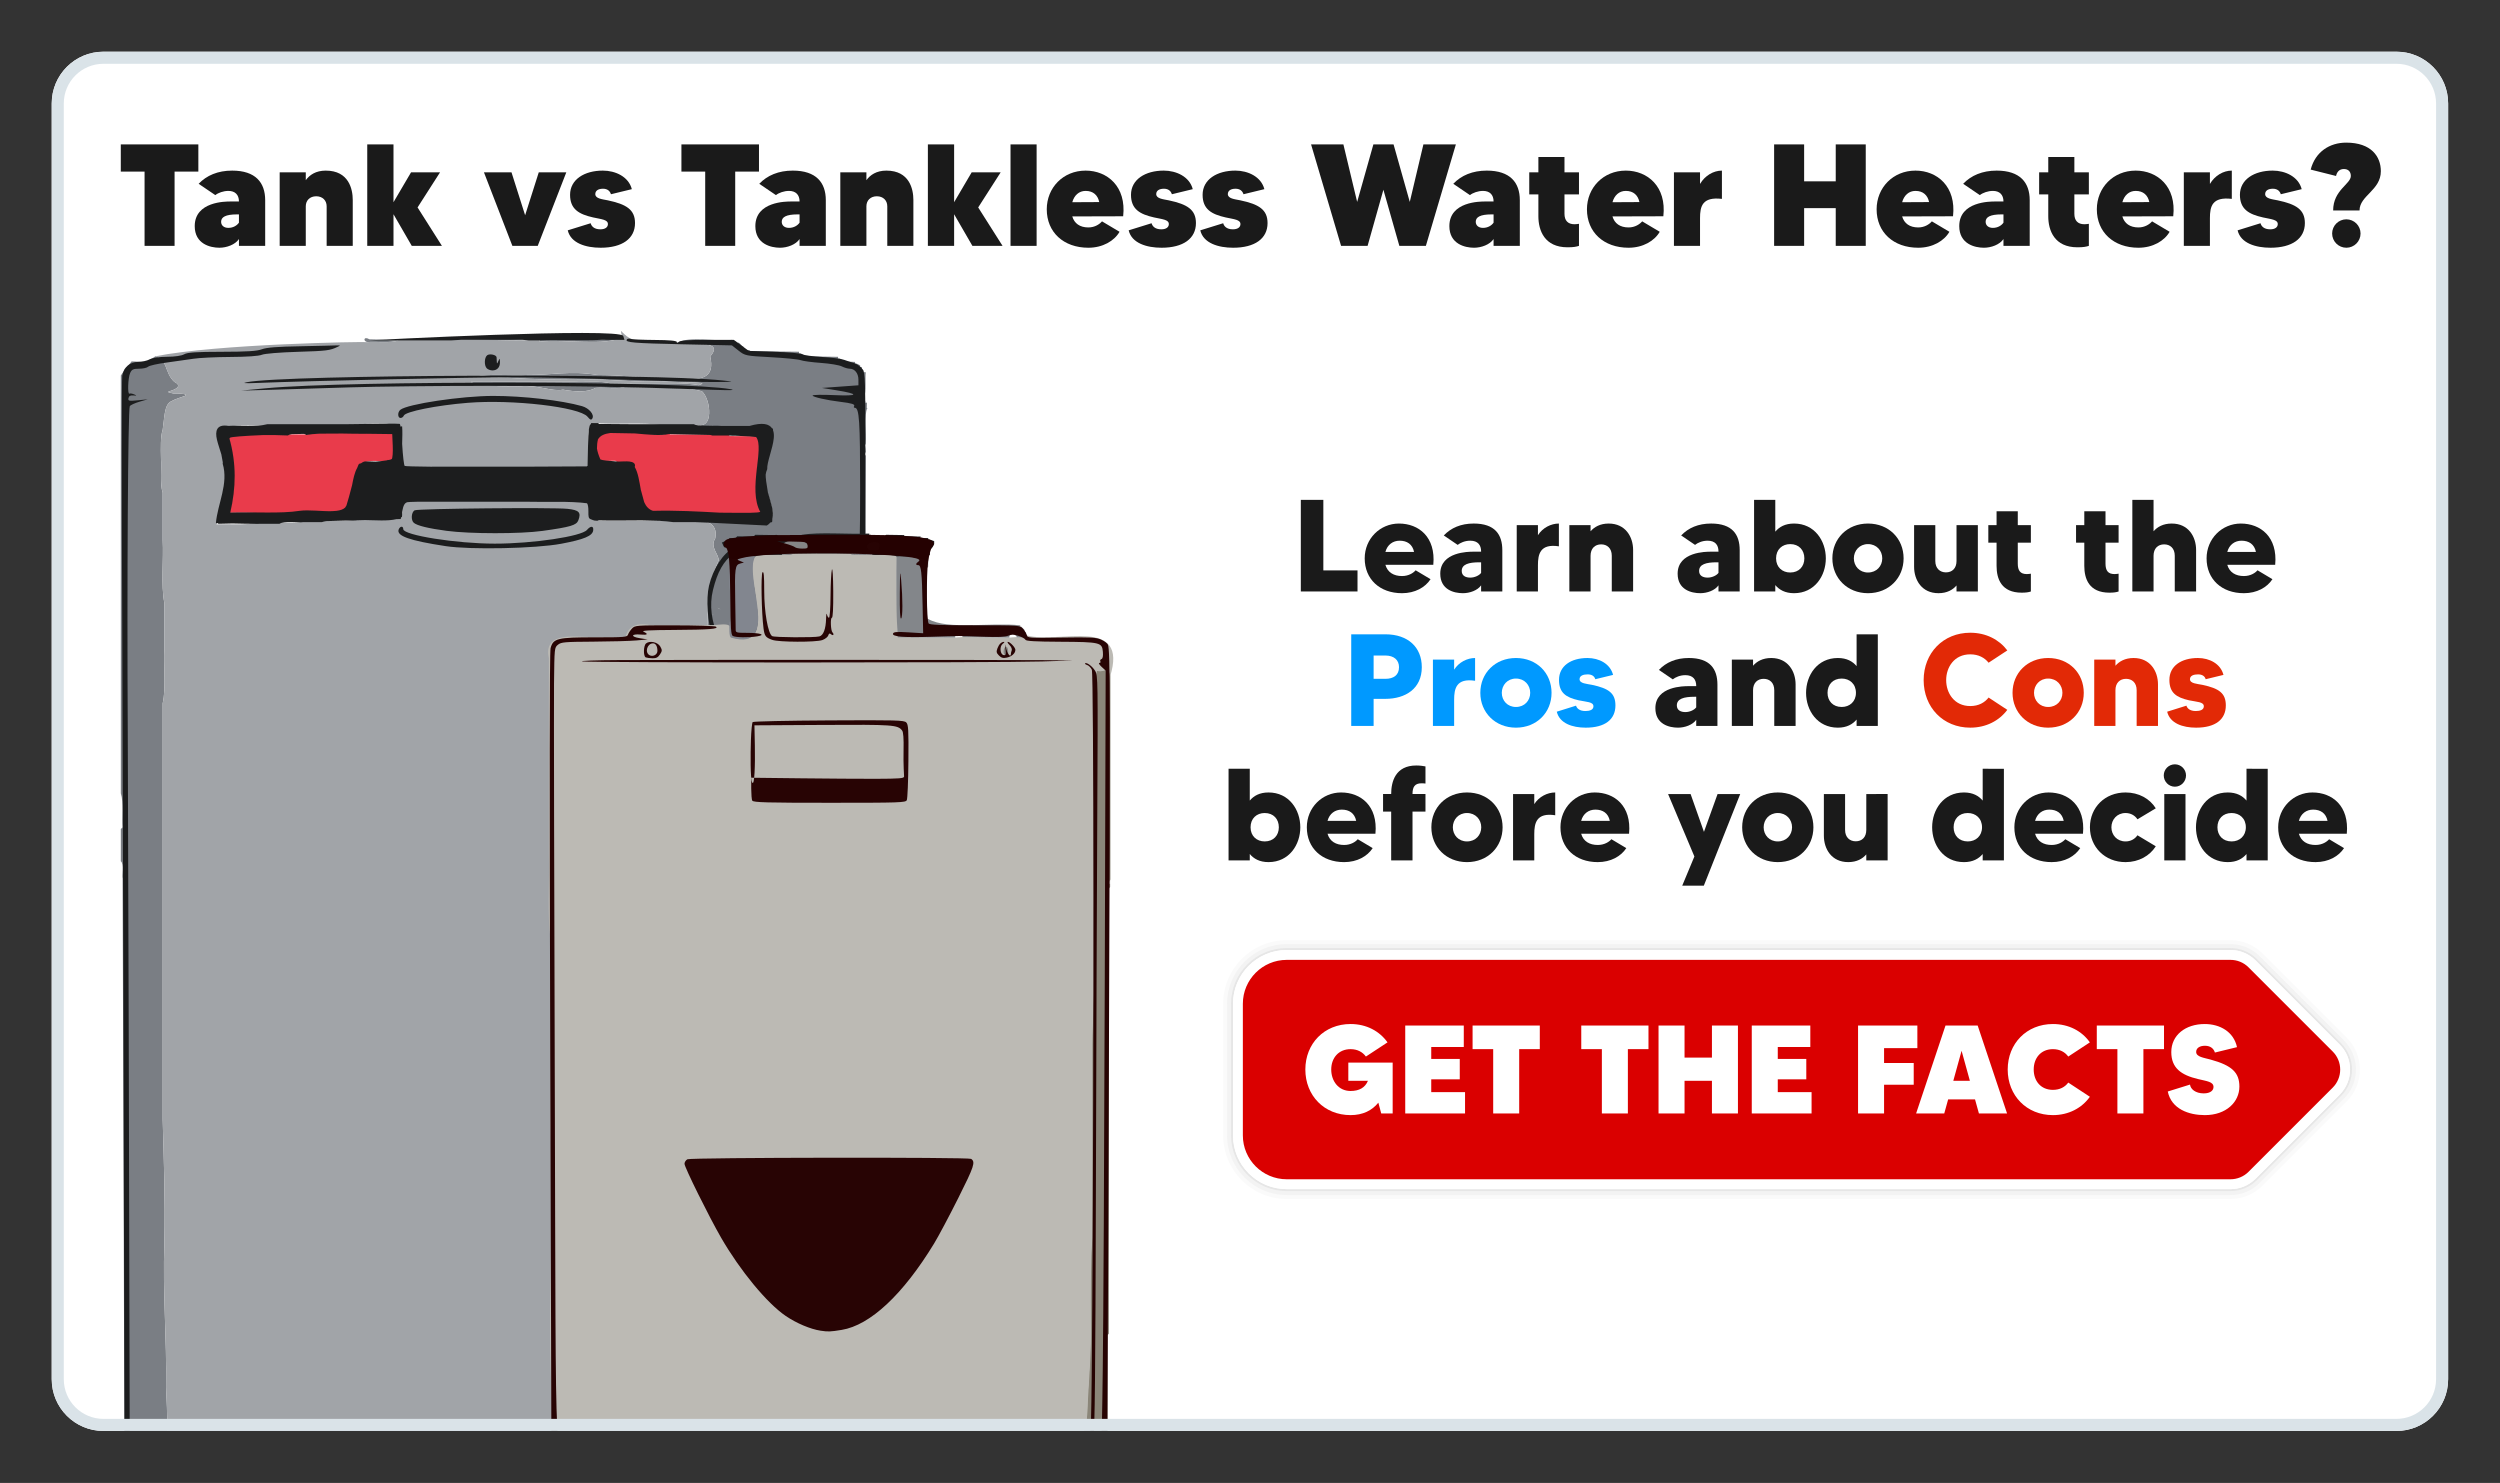 <svg clip-rule="evenodd" fill-rule="evenodd" stroke-linejoin="round" stroke-miterlimit="2" viewBox="0 0 6042 3584" xmlns="http://www.w3.org/2000/svg" xmlns:xlink="http://www.w3.org/1999/xlink"><rect x="0" y="0" width="6042" height="3584" fill="#333333" stroke="none"/><clipPath id="a"><path clip-rule="evenodd" d="m5916.67 250v3083.33c0 68.99-56.011 125-125 125h-5541.67c-68.989 0-125-56.01-125-125v-3083.33c0-68.989 56.011-125 125-125h5541.67c68.989 0 125 56.011 125 125z"/></clipPath><path d="m0-0h6041.67v3583.33h-6041.67z" fill="none"/><path d="m5916.67 250v3083.33c0 68.99-56.011 125-125 125h-5541.67c-68.989 0-125-56.01-125-125v-3083.33c0-68.989 56.011-125 125-125h5541.67c68.989 0 125 56.011 125 125z" fill="#fff"/><g clip-path="url(#a)"><g fill-rule="nonzero"><path d="m.232-.161v-.539h-.172v.7h.433v-.161z" fill="#1a1a1a" transform="matrix(316.424 0 0 316.424 3124.835 1429.521)"/><path d="m.287-.519c-.145 0-.262.116-.262.266 0 .158.114.266.285.266.099 0 .177-.044.218-.107l-.114-.068c-.016.019-.052.044-.104.044-.062 0-.11-.027-.127-.086h.366c.02-.213-.112-.315-.262-.315zm-.104.217c.015-.056.058-.086.109-.086.056 0 .098.027.11.086z" fill="#1a1a1a" transform="matrix(316.424 0 0 316.424 3290.311 1429.521)"/><path d="m.28-.519c-.097 0-.173.033-.228.091l.106.072c.02-.016.055-.032.096-.032.059 0 .083.034.083.082v.002h-.06c-.034 0-.252 0-.252.168 0 .123.105.149.173.149.052 0 .112-.021.139-.06v.047h.162v-.315c0-.121-.057-.204-.219-.204zm.057.377c-.014.019-.048.036-.083.036s-.065-.014-.065-.051c0-.051.054-.066.135-.066h.013z" fill="#1a1a1a" transform="matrix(316.424 0 0 316.424 3472.902 1429.521)"/><path d="m.217-.43v-.077h-.162v.507h.162v-.2c0-.085.016-.167.16-.145v-.174c-.06 0-.124.032-.16.089z" fill="#1a1a1a" transform="matrix(316.424 0 0 316.424 3648.228 1429.521)"/><path d="m.356-.519c-.066 0-.11.026-.139.059v-.047h-.162v.507h.162v-.273c0-.056.034-.087.081-.087.045 0 .081.029.081.087v.273h.163v-.317c0-.102-.06-.202-.186-.202z" fill="#1a1a1a" transform="matrix(316.424 0 0 316.424 3775.413 1429.521)"/><path d="m.28-.519c-.097 0-.173.033-.228.091l.106.072c.02-.016.055-.032.096-.032.059 0 .083.034.083.082v.002h-.06c-.034 0-.252 0-.252.168 0 .123.105.149.173.149.052 0 .112-.021.139-.06v.047h.162v-.315c0-.121-.057-.204-.219-.204zm.057.377c-.014.019-.048.036-.083.036s-.065-.014-.065-.051c0-.051.054-.066.135-.066h.013z" fill="#1a1a1a" transform="matrix(316.424 0 0 316.424 4046.59 1429.521)"/><path d="m.36-.519c-.068 0-.113.026-.143.062v-.243h-.162v.7h.162v-.049c.03.036.075.062.143.062.158 0 .243-.133.243-.266s-.085-.266-.243-.266zm-.029.374c-.061 0-.108-.041-.108-.108 0-.068.047-.109.108-.109.067 0 .108.046.108.109 0 .062-.041.108-.108.108z" fill="#1a1a1a" transform="matrix(316.424 0 0 316.424 4221.854 1429.521)"/><path d="m.297-.519c-.158 0-.272.115-.272.266 0 .15.114.266.272.266.159 0 .272-.116.272-.266 0-.151-.113-.266-.272-.266zm0 .374c-.065 0-.108-.049-.108-.108s.043-.109.108-.109c.066 0 .109.05.109.109s-.043.108-.109.108z" fill="#1a1a1a" transform="matrix(316.424 0 0 316.424 4420.573 1429.521)"/><path d="m.379-.507v.274c0 .056-.033.087-.081.087-.044 0-.081-.029-.081-.087v-.274h-.162v.318c0 .102.059.202.186.202.066 0 .11-.026.138-.059v.046h.163v-.507z" fill="#1a1a1a" transform="matrix(316.424 0 0 316.424 4608.581 1429.521)"/><path d="m.36-.373v-.134h-.1v-.106h-.162v.106h-.063v.134h.063v.177c0 .099.036.205.192.205.032 0 .053-.003.07-.009v-.136c-.008.001-.018.003-.031.003-.05 0-.069-.027-.069-.08v-.16z" fill="#1a1a1a" transform="matrix(316.424 0 0 316.424 4794.311 1429.521)"/><path d="m.36-.373v-.134h-.1v-.106h-.162v.106h-.063v.134h.063v.177c0 .099.036.205.192.205.032 0 .053-.003.07-.009v-.136c-.008.001-.018.003-.031.003-.05 0-.069-.027-.069-.08v-.16z" fill="#1a1a1a" transform="matrix(316.424 0 0 316.424 5006.327 1429.521)"/><path d="m.356-.519c-.066 0-.11.026-.139.059v-.24h-.162v.7h.162v-.273c0-.056.034-.087.081-.087.045 0 .081.029.081.087v.273h.163v-.317c0-.102-.059-.202-.186-.202z" fill="#1a1a1a" transform="matrix(316.424 0 0 316.424 5136.036 1429.521)"/><path d="m.287-.519c-.145 0-.262.116-.262.266 0 .158.114.266.285.266.099 0 .177-.044.218-.107l-.114-.068c-.016.019-.052.044-.104.044-.062 0-.11-.027-.127-.086h.366c.02-.213-.112-.315-.262-.315zm-.104.217c.015-.056.058-.086.109-.086.056 0 .098.027.11.086z" fill="#1a1a1a" transform="matrix(316.424 0 0 316.424 5324.967 1429.521)"/><path d="m.321-.7h-.261v.7h.171v-.207h.09c.152 0 .278-.077.278-.242 0-.151-.104-.251-.278-.251zm0 .34h-.09v-.178h.09c.066 0 .104.035.104.089 0 .061-.042.089-.104.089z" fill="#09f" transform="matrix(316.424 0 0 316.424 3246.665 1754.49)"/><path d="m.217-.43v-.077h-.162v.507h.162v-.2c0-.085.016-.167.16-.145v-.174c-.06 0-.124.032-.16.089z" fill="#09f" transform="matrix(316.424 0 0 316.424 3445.692 1754.49)"/><path d="m.297-.519c-.158 0-.272.115-.272.266 0 .15.114.266.272.266.159 0 .272-.116.272-.266 0-.151-.113-.266-.272-.266zm0 .374c-.065 0-.108-.049-.108-.108s.043-.109.108-.109c.066 0 .109.05.109.109s-.043.108-.109.108z" fill="#09f" transform="matrix(316.424 0 0 316.424 3569.737 1754.49)"/><path d="m.284-.314c-.04-.008-.095-.01-.095-.043 0-.028.03-.037.062-.037.03 0 .052.013.058.037l.136-.033c-.022-.086-.108-.129-.195-.129-.127 0-.218.061-.218.167 0 .099.053.134.15.156.06.013.113.011.113.046 0 .026-.027.036-.061.036-.046 0-.066-.021-.072-.041l-.147.046c.021.089.119.122.221.122.148 0 .227-.063.227-.17 0-.093-.051-.13-.179-.157z" fill="#09f" transform="matrix(316.424 0 0 316.424 3757.683 1754.49)"/><path d="m.28-.519c-.097 0-.173.033-.228.091l.106.072c.02-.016.055-.032.096-.032.059 0 .083.034.083.082v.002h-.06c-.034 0-.252 0-.252.168 0 .123.105.149.173.149.052 0 .112-.021.139-.06v.047h.162v-.315c0-.121-.057-.204-.219-.204zm.057.377c-.014.019-.048.036-.083.036s-.065-.014-.065-.051c0-.051.054-.066.135-.066h.013z" fill="#1a1a1a" transform="matrix(316.424 0 0 316.424 3992.785 1754.49)"/><path d="m.356-.519c-.066 0-.11.026-.139.059v-.047h-.162v.507h.162v-.273c0-.056.034-.087.081-.087.045 0 .081.029.081.087v.273h.163v-.317c0-.102-.06-.202-.186-.202z" fill="#1a1a1a" transform="matrix(316.424 0 0 316.424 4168.111 1754.49)"/><path d="m.411-.7v.243c-.03-.036-.075-.062-.143-.062-.158 0-.243.133-.243.266s.085.266.243.266c.068 0 .113-.026.143-.062v.049h.162v-.7zm-.114.555c-.067 0-.108-.046-.108-.108 0-.063.041-.109.108-.109.061 0 .109.041.109.109 0 .067-.048.108-.109.108z" fill="#1a1a1a" transform="matrix(316.424 0 0 316.424 4356.981 1754.49)"/><path d="m.391-.152c-.122 0-.184-.099-.184-.198s.062-.197.184-.197c.063 0 .11.026.14.064l.143-.094c-.063-.083-.163-.135-.283-.135-.207 0-.356.155-.356.362 0 .208.149.363.356.363.12 0 .22-.052.283-.136l-.143-.094c-.03.039-.077.065-.14.065z" fill="#e22906" transform="matrix(316.424 0 0 316.424 4638.007 1754.49)"/><path d="m.297-.519c-.158 0-.272.115-.272.266 0 .15.114.266.272.266.159 0 .272-.116.272-.266 0-.151-.113-.266-.272-.266zm0 .374c-.065 0-.108-.049-.108-.108s.043-.109.108-.109c.066 0 .109.05.109.109s-.043.108-.109.108z" fill="#e22906" transform="matrix(316.424 0 0 316.424 4855.995 1754.49)"/><path d="m.356-.519c-.066 0-.11.026-.139.059v-.047h-.162v.507h.162v-.273c0-.056.034-.087.081-.087.045 0 .081.029.081.087v.273h.163v-.317c0-.102-.06-.202-.186-.202z" fill="#e22906" transform="matrix(316.424 0 0 316.424 5043.941 1754.49)"/><path d="m.284-.314c-.04-.008-.095-.01-.095-.043 0-.028.03-.037.062-.037.03 0 .052.013.058.037l.136-.033c-.022-.086-.108-.129-.195-.129-.127 0-.218.061-.218.167 0 .099.053.134.15.156.06.013.113.011.113.046 0 .026-.027.036-.061.036-.046 0-.066-.021-.072-.041l-.147.046c.021.089.119.122.221.122.148 0 .227-.063.227-.17 0-.093-.051-.13-.179-.157z" fill="#e22906" transform="matrix(316.424 0 0 316.424 5232.872 1754.49)"/><path d="m.36-.519c-.068 0-.113.026-.143.062v-.243h-.162v.7h.162v-.049c.03.036.075.062.143.062.158 0 .243-.133.243-.266s-.085-.266-.243-.266zm-.029.374c-.061 0-.108-.041-.108-.108 0-.068.047-.109.108-.109.067 0 .108.046.108.109 0 .062-.041.108-.108.108z" fill="#1a1a1a" transform="matrix(316.424 0 0 316.424 2951.787 2079.453)"/><path d="m.287-.519c-.145 0-.262.116-.262.266 0 .158.114.266.285.266.099 0 .177-.044.218-.107l-.114-.068c-.016.019-.052.044-.104.044-.062 0-.11-.027-.127-.086h.366c.02-.213-.112-.315-.262-.315zm-.104.217c.015-.056.058-.086.109-.086.056 0 .098.027.11.086z" fill="#1a1a1a" transform="matrix(316.424 0 0 316.424 3150.445 2079.453)"/><path d="m.334-.589c.012 0 .023.001.03.002v-.131c-.019-.003-.039-.007-.07-.007-.16 0-.192.124-.192.218h-.062v.134h.062v.373h.163v-.373h.099v-.134h-.099c0-.053.016-.082.069-.082z" fill="#1a1a1a" transform="matrix(316.424 0 0 316.424 3329.895 2079.453)"/><path d="m.297-.519c-.158 0-.272.115-.272.266 0 .15.114.266.272.266.159 0 .272-.116.272-.266 0-.151-.113-.266-.272-.266zm0 .374c-.065 0-.108-.049-.108-.108s.043-.109.108-.109c.066 0 .109.05.109.109s-.043.108-.109.108z" fill="#1a1a1a" transform="matrix(316.424 0 0 316.424 3451.417 2079.453)"/><path d="m.217-.43v-.077h-.162v.507h.162v-.2c0-.085.016-.167.16-.145v-.174c-.06 0-.124.032-.16.089z" fill="#1a1a1a" transform="matrix(316.424 0 0 316.424 3639.363 2079.453)"/><path d="m.287-.519c-.145 0-.262.116-.262.266 0 .158.114.266.285.266.099 0 .177-.044.218-.107l-.114-.068c-.016.019-.052.044-.104.044-.062 0-.11-.027-.127-.086h.366c.02-.213-.112-.315-.262-.315zm-.104.217c.015-.056.058-.086.109-.086.056 0 .098.027.11.086z" fill="#1a1a1a" transform="matrix(316.424 0 0 316.424 3763.409 2079.453)"/><path d="m.388-.507-.104.289-.102-.289h-.172l.201.477-.093.223h.165l.278-.7z" fill="#1a1a1a" transform="matrix(316.424 0 0 316.424 4028.244 2079.453)"/><path d="m.297-.519c-.158 0-.272.115-.272.266 0 .15.114.266.272.266.159 0 .272-.116.272-.266 0-.151-.113-.266-.272-.266zm0 .374c-.065 0-.108-.049-.108-.108s.043-.109.108-.109c.066 0 .109.05.109.109s-.043.108-.109.108z" fill="#1a1a1a" transform="matrix(316.424 0 0 316.424 4202.585 2079.453)"/><path d="m.379-.507v.274c0 .056-.033.087-.081.087-.044 0-.081-.029-.081-.087v-.274h-.162v.318c0 .102.059.202.186.202.066 0 .11-.026.138-.059v.046h.163v-.507z" fill="#1a1a1a" transform="matrix(316.424 0 0 316.424 4390.531 2079.453)"/><path d="m.411-.7v.243c-.03-.036-.075-.062-.143-.062-.158 0-.243.133-.243.266s.085.266.243.266c.068 0 .113-.026.143-.062v.049h.162v-.7zm-.114.555c-.067 0-.108-.046-.108-.108 0-.063.041-.109.108-.109.061 0 .109.041.109.109 0 .067-.048.108-.109.108z" fill="#1a1a1a" transform="matrix(316.424 0 0 316.424 4661.708 2079.453)"/><path d="m.287-.519c-.145 0-.262.116-.262.266 0 .158.114.266.285.266.099 0 .177-.044.218-.107l-.114-.068c-.016.019-.052.044-.104.044-.062 0-.11-.027-.127-.086h.366c.02-.213-.112-.315-.262-.315zm-.104.217c.015-.056.058-.086.109-.086.056 0 .098.027.11.086z" fill="#1a1a1a" transform="matrix(316.424 0 0 316.424 4860.427 2079.453)"/><path d="m.297-.145c-.065 0-.108-.049-.108-.108s.043-.109.108-.109c.04 0 .072.019.091.048l.14-.084c-.046-.074-.13-.121-.231-.121-.158 0-.272.115-.272.266 0 .15.114.266.272.266.101 0 .185-.048.231-.121l-.14-.084c-.019.028-.051.047-.091.047z" fill="#1a1a1a" transform="matrix(316.424 0 0 316.424 5043.018 2079.453)"/><path d="m.055-0h.162v-.507h-.162zm.081-.563c.047 0 .085-.039.085-.086s-.038-.085-.085-.085-.085.038-.085.085.038.086.085.086z" fill="#1a1a1a" transform="matrix(316.424 0 0 316.424 5213.234 2079.453)"/><path d="m.411-.7v.243c-.03-.036-.075-.062-.143-.062-.158 0-.243.133-.243.266s.085.266.243.266c.068 0 .113-.026.143-.062v.049h.162v-.7zm-.114.555c-.067 0-.108-.046-.108-.108 0-.063.041-.109.108-.109.061 0 .109.041.109.109 0 .067-.048.108-.109.108z" fill="#1a1a1a" transform="matrix(316.424 0 0 316.424 5299.296 2079.453)"/><path d="m.287-.519c-.145 0-.262.116-.262.266 0 .158.114.266.285.266.099 0 .177-.044.218-.107l-.114-.068c-.016.019-.052.044-.104.044-.062 0-.11-.027-.127-.086h.366c.02-.213-.112-.315-.262-.315zm-.104.217c.015-.056.058-.086.109-.086.056 0 .098.027.11.086z" fill="#1a1a1a" transform="matrix(316.424 0 0 316.424 5498.016 2079.453)"/></g><path d="m1703.43 1260.03-.589-.025c-7.477-.312-14.86-.596-22.126-.842 1.853-.192 3.669-.328 5.445-.407 6.303-.281 12.1.149 17.27 1.274zm-1327.86-398.999c30.947 8.743 21.446 39.404 45.681 61.761 17.895 8.816 6.302 16.258-3.851 20.153-10.153 3.891-19.476 4.035 3.241 8.378 14.645-.325 22.762.461 26.326 1.67.386.13.718.266 1 .406 2.216 1.102 1.278 2.456-1.59 3.637-6.599 2.717-22.897 7.085-33.427 13.27-16.494 7.946-15.727 43.541-19.875 69.047-5.146 13.458-4.634 44.583-4.025 69.182 1.857 21.13-3 61.079 4.11 82.209 0 33.071-.002 76.747-.002 114.845 2.629 44.617-4.699 108.685 4.107 151.95 0 31.638-.004 74.219-.004 110.917-2.588 37.594 4.489 94.741-4.101 131.251v742.922 262.653c2.591 96.116 6.275 186.166 4.104 299.718-4.416 118.313 5.989 228.524 4.103 348.763 6.806 123.616 1.403 266.035 8.211 394.068 4.353 151.606 5.327 306.654 12.314 455.645 2.525 188.029 12.106 360.214 16.417 541.758 8.764 207.567 17.495 435.451 24.628 632.099 5.334 181.708-.656 380.984 171.192 400.932 79.723 9.974 116.204-39.568 122.549-86.155 1.759.749 2.868 1.759 3.512 2.944 3.296 6.066-5.602 16.724-2.146 20.434 2.016 2.166 8.24 1.965 23.549-2.896 16.722 1.724 11.645 1.19 4.236-4.351-7.405-5.5-17.572-13.422-12.876-21.795-41.39-1.765-6.12-11.698-12.617-20.687-25.941-17.567 6.316-43.344-8.694-74.826-1.937-20.481 19.242-60.706 12.412-103.27 17.342-39.855-34.654-80.777 5.053-99.289 37.754-1.6-2.578-39.485 24.27-36.817 1.433-1.833 1.762-3.265 1.257-4.417-.378-.864-1.226-1.571-2.43-2.171-4.307-2.149-13.17-2.936-21.377-4.7-13.553-2.914-25.617-8.332-10.586-17.198 14.994-18.101 38.218-37.803 44.83-69.284 9.592-26.352 29.557-52.374 32.779-90.095 6.185-36.448 10.93-74.333 4.104-118.58-6.587-39.24-15.416-85.99-12.334-139.76-.074-58.53 13.221-112.464 8.209-180.64 2.943-65.304 24.086-121.372 49.423-168.902 25.641-46.751 55.945-97.319 94.593-135.696 39.913-44.986 89.886-88.371 148.285-119.401 75.142-20.81 131.665-66.166 171.681-126.625 28.637-53.483 42.165-129.289 57.336-200.807 20.925-80.888 27.069-143.552 41.021-225.614 15.071-99.67 22.964-209.746 36.932-303.674 14.76-139.226 27.168-271.257 45.167-402.364 23.063-116.232 68.632-255.245 91.305-321.213 14.251 8.611 16.324-4.306 19.431-22.181 3.111-17.879 6.346-39.945 20.699-46.825 20.486-63.764 39.001-107.342 53.318-184.601 7.897-22.308 13.931-57.234 16.365-90.091 28.941-162.252 40.425-350.548 41.037-545.842 25.424-195.745-52.809-334.208 12.31-476.102 1.547-14.575-22.062-32.036-8.185-53.507 3.964-18.966-2.497-31.806-15.731-38.101-2.83-1.346-5.97-2.393-9.384-3.136 47.764 2.007 99.365 5.198 149.22 7.387 41.099-24.639-21.376-89.836-.997-134.038-1.129-16.479 13.331-49.492 15.712-74.595 2.38-25.104-5.775-41.038-55.21-26.766-17.141 0-47.49.008-70.061.008-10.208-1.389-29.779-.593-46.037-2.256-7.759-.793-14.764-2.147-19.635-4.566 27.307 8.997 36.505-5.5 37.474-25.903.969-20.408-6.797-44.141-17.461-53.606-47.699-14.169-136.919-5.266-183.739-12.223-11.575 8.496-50.47 1.962-73.767 4.068-17.485 11.164-49.796 9.444-78.438 4.19-25.3 5.517-61.236-12.059-102.544-8.213-17.809.87-47.534.205-72.736-1.371-25.198-1.58-46.57-6.649-46.993-9.42 18.606 0 50.498-.139 74.485-.139h176.549c22.628 1.81 63.714-2.906 86.343 4.121 27.328 0 65.837-.017 98.308-.017 34.404.095 81.52-2.068 114.849 4.109 4.997-1.519 7.645-2.623 8.413-3.442.724-.773-.226-1.293-2.458-1.672-4.744-.804-15.277-.966-27.816-1.552-24.685-1.157-57.123-1.235-68.419-2.926-54.828 3.361-108.507-3.469-164.116-4.105-68.352 1.515-141.795-.197-209.38-4.104-18.514 0-49.724-2.687-73.665-2.713-.119-.001-.238-.001-.357-.001 29.438-7.909 83.286-1.814 123.288-4.116 57.275.816 104.625-10.947 168.43.004 66.748.09 131.85 10.035 205.178 8.205 53.031 6.304 79.628-4.618 68.611-52.801 17.182-20.679 7.631-26.466-11.64-29.372-19.267-2.906-47.6-3.411-65.693-3.945.089-.059.179-.118.27-.176 25.215-16.291 88.599-1.979 130.16-6.748l1.362 4.104h8.209v4.105l3.411-1.174c1.273-1.498 4.659.784 6.715 3.185 2.053 2.397 4.823 6.083 7.655 6.198l-1.362 4.105h4.104v4.104h12.314v4.105l4.104-1.363c33.071 0 76.829 1.363 114.927 1.363v4.104h4.105l8.209 4.105v4.104l4.105-1.362c20.071 0 52.579 1.362 77.986 1.362v4.105h4.104l8.209 4.104v4.105l4.105-1.363c.895 0 17.461 1.363 24.627 1.363v4.104h4.105l8.209 4.105v4.105h4.104v4.104l4.105 4.105v4.104l5.406.407c-2.035 13.07 2.145 46.448-4.365 60.966.108.064.215.13.322.195l-.559.316c-.17.352-.346.691-.529 1.018-.092-.056-.183-.112-.275-.167v2.938l4.104 4.104v4.105h4.105l-.307 12.417c.466.228.935.462 1.407.701-8.71 15.729-1.63 58.761-4.006 86.039-.64 1.099-1.235 2.277-1.794 3.52.806 4.805 1.958 12.522 1.958 16.355l-5.467 8.209h5.467c0 82.115-1.161 173.244-1.161 259.932-15.647-23.642-17.876-16.131-15.134.48 2.742 16.607 11.612 40.967 20.4 47.428l2.742 4.105v4.104h4.104v16.418h5.467v61.568l-5.467 4.105v8.209l-4.104 4.105v8.209l-4.105 4.104v8.209l-2.742 4.105v1941.45l-4.104 4.104v32.837l-4.105 4.104v2134.36l-1.363 4.105h4.105v16.418h5.467v28.732l-5.467 4.104v8.21l-2.742 4.104c0 .379-4.969 42.288-30.094 64.197-259.608 226.376-1419 264.758-1715.7 24.051-37.139-30.131-37.633-2586.36-42.315-3683.33-2.37-5.857 3.992-35.68-4.197-41.538v-77.986l4.125-3.87c-1.857-21.131 2.984-61.195-4.125-82.325v-1009.72l5.467-8.209 4.104-8.209 12.314-12.314 4.105-5.467c5.246 0 25.706 1.363 36.94 1.363l4.105-4.105 8.209-4.104 8.4-5.455zm1678.35 97.809c-1.056-.682-1.838-1.345-2.372-1.971.052.582.799 1.242 2.372 1.971zm-102.367 716.998c.341-1.027 4.256-2.077 8.277-1.788 4.798.349 8.192.854 6.809-3.481 7.027-22.624 2.233-63.16 4.043-85.789v-61.568c0-16.882.041-42.482.041-53.695 11.345-43.976 1.531-54.624-11.238-49.234-12.773 5.389-25.855 26.843-18.947 53.371 13.193 58.014-7.37 153.932 11.015 202.184zm30.666-10.854-.714.452c.037.483.075.961.112 1.435zm-240.704-191.994c-2.574-1.676-4.945-3.512-7.049-3.88 2.161.983 4.531 2.683 7.049 3.88zm-17.951 11.611-.75.511c.07.387.143.774.217 1.159zm-939.008 4015.42c3.887-20.605 3.173-27.336.382-25.9-2.791 1.437-5.02 11.575-1.847 30.497zm1268.22-3976.81c0-43.701 1.239-91.223 1.239-129.987-15.507 41.14-9.69 92.287-2.618 134.092zm-61.535-37.24c5.229-46.107 1.05-61.031-4.918-57.177-5.968 3.855-11.037 26.787-4.703 61.581zm-1102.8-659.169c-11.472-1.42-9.994-15.322 4.454-6.789 14.712 0 38.908 1.958 59.74 2.511 3.433.092 6.774.145 9.967.145-18.117 7.29-56.039 2.179-74.161 4.133zm608.169-10.663c2.625-.508 5.203-1.063 7.73-1.667-40.131 22.887-138.783 4.495-199.965 10.967l-1.4-5.467c59.36-3.164 137.445 7.049 193.635-3.833zm-249.084 3.833c10.936.737 21.333 1.643 30.937 2.722-63.173 0-130.433-2.722-188.887-2.723 47.784-3.215 108.391-3.34 157.95.001z" fill="#7a7e84"/><path d="m1496.6 816.143c2.181-.914 4.238-1.916 6.162-3.013l-2.151-13.541c10.245 9.826 24.229 27.624 55.51 21.75l1.362 5.465c.422-.075 14.802-1.361 20.523-1.361l-.135 2.751c11.792-2.389 45.162 5.898 56.236-2.751l5.29 2.644c-.091.058-.181.117-.27.176 18.093.534 46.426 1.039 65.693 3.945 19.271 2.906 28.822 8.693 11.64 29.372 11.017 48.183-15.58 59.105-68.611 52.801-73.328 1.83-138.43-8.115-205.178-8.205-63.805-10.951-111.155.812-168.43-.004-40.002 2.302-93.85-3.793-123.288 4.116.119 0 .238 0 .357.001 23.941.026 55.151 2.713 73.665 2.713 67.585 3.907 141.028 5.619 209.38 4.104 55.609.636 109.288 7.466 164.116 4.105 11.296 1.691 43.734 1.769 68.419 2.926 12.539.586 23.072.748 27.816 1.552 1.17.523 2.007 1.082 2.458 1.672-.768.819-3.416 1.923-8.413 3.442-33.329-6.177-80.445-4.014-114.849-4.109-32.471 0-70.98.017-98.308.017-22.629-7.027-63.715-2.311-86.343-4.121h-176.549c-23.987 0-55.879.139-74.485.139.423 2.771 21.795 7.84 46.993 9.42 25.202 1.576 54.927 2.241 72.736 1.371 41.308-3.846 77.244 13.73 102.544 8.213 28.642 5.254 60.953 6.974 78.438-4.19 23.297-2.106 62.192 4.428 73.767-4.068 46.82 6.957 136.04-1.946 183.739 12.223 10.664 9.465 18.43 33.198 17.461 53.606-.969 20.403-10.167 34.9-37.474 25.903 4.871 2.419 11.876 3.773 19.635 4.566-5.404 1.152-11.955.708-19.75-1.861-20.072 0-52.514.008-77.921.008-39.206-8.385-114.968-.788-153.087-5.459l-14.546 1.265c-19.103 15.396.714 80.174-12.265 106.697-120.788 0-248.846.119-374.071.119-17.136 0-48.232-.464-70.803-.464-8.768-20.001-1.425-66.99-3.941-98.353-28.539-14.69-98.812-5.27-138.667-3.796h-184.684c-25.604 1.724-68.78-2.771-94.384 4.104-28.937-4.847-29.701 9.313-25.02 29.729 4.681 20.412 16.049 45.327 13.948 58.822 14.548 48.52-12.35 97.102-16.363 144.045l-1.408 2.742c25.604-1.724 68.673 2.779 94.273-4.092 12.704 0 39.215-.008 57.517-.008 12.023-2.159 45.212 3.644 57.234-4.064 8.226 0 31.4-.045 45.441-.045 21.135-1.855 60.723 3.037 81.853-4.072 30.591-3.907 85.629 7.947 109.842-7.343 1.395-4.954-1.408-17.128-.554-26.766.849-9.637 6.899-17.616 22.616-11.049 59.86 0 128.082-.025 192.654-.025h94.425c43.098 1.33 101.908-.726 145.001 5.468v36.941l2.8-1.363c.825.074 8.701 8.706 19.102 5.467l1.363 2.742h233.889c1.901-.197 3.773-.331 5.609-.403-1.776.079-3.592.215-5.445.407 7.266.246 14.649.53 22.126.842 3.588.744 6.929 1.801 9.973 3.161 13.234 6.295 19.695 19.135 15.731 38.101-13.877 21.471 9.732 38.932 8.185 53.507-65.119 141.894 13.114 280.357-12.31 476.102-.612 195.294-12.096 383.59-41.037 545.842-2.434 32.857-8.468 67.783-16.365 90.091-14.317 77.259-32.832 120.837-53.318 184.601-14.353 6.88-17.588 28.946-20.699 46.825-3.107 17.875-5.18 30.792-19.431 22.181-22.673 65.968-68.242 204.981-91.305 321.213-17.999 131.107-30.407 263.138-45.167 402.364-13.968 93.928-21.861 204.004-36.932 303.674-13.952 82.062-20.096 144.726-41.021 225.614-15.171 71.518-28.699 147.324-57.336 200.807-40.016 60.459-96.539 105.815-171.681 126.625-58.399 31.03-108.372 74.415-148.285 119.401-38.648 38.377-68.952 88.945-94.593 135.696-25.337 47.53-46.48 103.598-49.423 168.902 5.012 68.176-8.283 122.11-8.209 180.64-3.082 53.77 5.747 100.52 12.334 139.76 6.826 44.247 2.081 82.132-4.104 118.58-3.222 37.721-23.187 63.743-32.779 90.095-6.612 31.481-29.836 51.183-44.83 69.284-15.031 8.866-2.967 14.284 10.586 17.198 8.207 1.764 17.07 2.551 21.377 4.7.987.686 1.81 1.41 2.43 2.171.505 1.152.176 2.584-1.257 4.417-26.848-2.668 13.484 35.217-24.27 36.817-39.707 18.512 12.289 59.434-5.053 99.289 6.83 42.564-14.349 82.789-12.412 103.27 15.01 31.482-17.247 57.259 8.694 74.826 6.497 8.989-28.773 18.922 12.617 20.687-4.696 8.373 5.471 16.295 12.876 21.795 7.409 5.541 12.486 6.075-4.236 4.351-15.309 4.861-21.533 5.062-23.549 2.896.353-5.627 8.171-15.794 2.146-20.434-.644-1.185-1.753-2.195-3.512-2.944-6.345 46.587-42.826 96.129-122.549 86.155-171.848-19.948-165.858-219.224-171.192-400.932-7.133-196.648-15.864-424.532-24.628-632.099-4.311-181.544-13.892-353.729-16.417-541.758-6.987-148.991-7.961-304.039-12.314-455.645-6.808-128.033-1.405-270.452-8.211-394.068 1.886-120.239-8.519-230.45-4.103-348.763 2.171-113.552-1.513-203.602-4.104-299.718 0-88.067 0-179.15 0-262.653v-742.922c8.59-36.51 1.513-93.657 4.101-131.251 0-36.698.004-79.279.004-110.917-8.806-43.265-1.478-107.333-4.107-151.95 0-38.098.002-81.774.002-114.845-7.11-21.13-2.253-61.079-4.11-82.209-.609-24.599-1.121-55.724 4.025-69.182 4.148-25.506 3.381-61.101 19.875-69.047 10.53-6.185 26.828-10.553 33.427-13.27 2.868-1.181 3.806-2.535 1.59-3.637.642-.334.41-.437-1-.406-3.564-1.209-11.681-1.995-26.326-1.67-22.717-4.343-13.394-4.487-3.241-8.378 10.153-3.895 21.746-11.337 3.851-20.153-24.235-22.357-14.734-53.018-45.681-61.761l-.182.118c-.107-.032-.216-.063-.325-.093 150.194-29.905 501.899-35.673 513.371-34.253 18.122-1.954 56.044 3.157 74.161-4.133-3.193 0-6.534-.053-9.967-.145 3.504-.601 6.699-1.42 9.45-2.527 37.334 0 85.151-.025 127.446-.025l.045-.001c58.454.001 125.714 2.723 188.887 2.723-9.604-1.079-20.001-1.985-30.937-2.722h30.859c.894 0 17.46 1.363 24.627 1.363l-.074 2.742c.352-.037.705-.074 1.06-.109l.377 1.471c61.182-6.472 159.834 11.92 199.965-10.967-2.527.604-5.105 1.159-7.73 1.667zm-716.167 4688.93c-3.173-18.963.459-31.934 3.25-33.37 2.791-1.437 7.393 8.209 3.51 28.813z" fill="#a1a4a8"/><path d="m1820.12 1245.47c-77.148-2.192-156.231-10.364-242.303-8.221-35.122-10.713-27.644-76.447-46.241-108.528 2.942-8.554-2.024-9.745-10.947-10.652-8.919-.903-21.882-1.063-30.181-1.206.004-4.117-5.816-3.309-14.559-3.071-8.738.239-20.116.743-26.203-.197-25.301-56.051 2.672-70.606 43.483-70.979 40.816-.374 94.187 12.596 124.52 4.474l1.362 2.741h102.614c6.735 0 28.412 1.363 41.045 1.363v2.742c15.663 0 45.253.209 66.399.209 21.356 26.864-21.934 130.82 12.655 185.012 2.216 2.664-1.979 5.989-6.724 6.395-4.744.407-11.152.103-14.92-.082zm-1265.37-6.058c14.382-61.847 15.059-122.631-3.493-185.328 42.28-2.147 92.463-6.81 144.307-4.253 8.23 0 30.948.005 44.994.005 37.634-6.789 95.045-3.555 143.774-4.109 11.213 0 36.169.037 53.047.037.862-.415 6.025-.542 10.113.521 4.089 1.059 8.177 5.771 7.384 10.147-8.533 2.676-1.292 33.447-3.501 48.121l3.653-1.014c.563 1.01-.903 6.071-3.792 8.333-2.89 2.257-8.213 4.088-13.636 2.249-12.022 2.163-44.751-3.731-56.769 3.973-34.015 13.229-22.863 80.375-44.769 110.543-17.719 16.776-76.824 3.879-111.598 8.608-45.552 7.314-114.073.172-169.714 2.167z" fill="#e93b4b"/><path d="m973.832 4862.23c-1.32-30.487-5.035-36.847-16.803-38.223-12.453-1.436-12.161-2.668-11.882 50.568.131 25.079-.238 26.516-2.89 11.37-3.706-21.18-8.665-27.418-8.665-10.918 0 6.649-2.901 16.213-6.448 21.302-14.846 21.18 4.946 110.946 38.644 175.264 14.875 28.404 23.811 40.225 38.616 51.225 11.739 8.701 17.785 15.72 15.482 18.06-2.307 2.298-7.766 1.149-13.988-2.914-49.148-32.221-93.99-126.584-102.979-216.761-2.393-23.971-3.641-27.008-10.413-25.243-11.563 3.037-22.374-37.064-18.914-70.147 2.255-21.571 4.481-38.519 7.18-51.836-4.473-24.231 10.005-41.404 27.775-47.781 19.902-7.183 46.377-1.97 55.111 14.694 4.696 23.392-4.561 24.592-15.979 20.169-1.784-.276-3.732-1.175-6.157-2.683-.296-.184-.61-.366-.937-.545-.542-.27-1.084-.543-1.627-.815-4.391-2.021-10.399-3.525-14.658-3.525-5.195 0-9.925 1.212-14.158 3.559-.212.554-.409 1.146-.59 1.777-.841-.007-1.649.043-2.424.146-16.2 11.766-24.044 41.939-21.304 85.27 1.28 20.235 3.423 38.582 4.765 40.758 3.427 5.541 19.866 4.925 25.764-.985 2.98-2.997 4.996-17.978 5.106-37.967.07-13.013.968-25.873 2.349-37.419-1.027-12.628.368-18.522 3.175-20.359 5.016-25.275 11.934-35.564 14.002-8.1.685 9.104 3.066 15.902 6.784 19.988.85.761 1.696 1.508 2.535 2.225 3.238 2.216 7.201 2.82 11.733 1.634 6.212-1.618 9.563-9.013 11.238-29.583v-66.011c-1.219-25.695 5.377-55.371 8.209-82.214.246-13.422 13.081-19.579 28.088-21.713 15.006-2.135 32.848-1.437 46.459-4.064 15.647-14.584 47.152-3.742 79.023-2.632 4.941-.128 9.918-.238 14.916-.328 3.125-.276 6.229-.701 9.298-1.309 37.585 3.366 92.09-3.324 123.436 0 33.817 7.799 93.267 1.971 91.408 50.322 7.442 34.314 3.85 99.125.029 139.842-.267 51.183 2.811 114.845-8.209 160.077.25 56.93-85.19 39.65-91.014 75.072-2.061.191-3.872.26-5.457.22-.166 5.176-.15 11.077.088 17.06.628 15.802-2.545 70.27-7.056 121.084-14.165 159.625-14.501 173.293-4.601 185.894 4.687 5.952 14.469 11.945 21.729 13.299 7.266 1.355 63.982-3.407 126.039-10.549 137.21-15.843 177.619-19.825 199.025-19.619l16.418.164-22.575 5.992c-37.315 9.892-58.506 12.93-180.6 25.941-95.151 10.138-121.782 14.366-142.715 22.657-14.152 5.582-29.852 10.179-34.888 10.221-5.033.041-19.033 4.638-31.109 10.261-12.075 5.623-25.928 9.974-30.784 9.646-7.577-.452-7.371-.821 1.433-2.422 5.644-1.026 13.036-4.31 16.426-7.347 3.39-3.038 10.98-7.347 16.87-9.564 12.921-4.925 14.907-14.489 20.198-97.072 2.02-31.605 7.401-93.502 11.953-137.502 4.552-44.001 8.311-95.143 8.356-113.614.058-24.956 1.733-35.217 6.527-40.019 1.122-1.122 2.257-2.1 3.361-2.93 2.223-4.428 4.321-8.447 3.306-10.421-5.587.529-10.308 1.01-14.35 1.479-2.046.73-4.352 1.618-6.946 2.678-1.283-.459-2.517-.859-3.703-1.204-10.297 1.771-14.144 3.908-20.559 8.222-8.295 5.583-9.186 10.96-12.872 77.822-2.179 39.486-4.946 76.55-6.148 82.297-1.203 5.746-4.622 58.612-7.598 117.43s-6.711 109.058-8.307 111.644c-3.239 5.254-18.422 6.157-25.494 1.519-3.406-2.217-3.218-22.329.727-76.879 10.138-140.17 15.236-191.066 19.402-193.611 2.775-1.724 3.284 6.896 1.515 25.736-1.462 15.556-3.44 56.93-4.396 91.942l-1.732 63.62 3.386-55.411c1.863-30.456 6.333-82.214 9.933-114.928 6.303-57.303 7.959-83.765 4.815-97.272-3.138 1.876-7.009 2.952-11.928 2.868l-6.847 5.459c-11.031-.032-18.944-1.814-24.716-4.822-7.044 1.466-13.491.732-16.469-2.853-2.249-2.709-3.817-17.363-3.489-32.59.067-3.051.106-5.835.097-8.377-3.013-11.297-8.628-21.47-24.416-26.439-1.864-.046-3.867-.067-6.017-.073-17.289-.082-20.067 1.149-23.601 10.467-1.315 3.449-2.338 6.009-2.894 7.954-.068.402-.136.802-.205 1.199-.084.481-.17.956-.259 1.424-.021 3.505 3.644 3.93 13.964 5.882l14.612 2.709-8.587 9.153c-10.306 10.959-7.314 22.411 11.456 43.795 17.1 19.456 23.905 44.206 17.789 64.647-5.455 18.183-26.363 40.594-41.431 44.37-9.26 2.339-52.21-4.228-56.614-8.62-3.312-3.324 2.775-16.623 13.065-28.526 11.513-13.34 16.508-38.624 13.606-68.792-1.083-11.329-.562-19.045 1.158-17.239 8.357 8.865 32.651 60.624 32.651 69.572 0 12.888-6.633 9.071-14.148-8.086-4.527-10.344-5.874-11.329-6.526-4.803-.452 4.515-.575 9.687-.279 11.452.299 1.806-1.182 6.485-3.292 10.426-3.005 5.582-2.192 7.141 3.747 7.141 4.171 0 6.699-1.436 5.619-3.16-1.083-1.765.899-2.093 4.405-.739 14.242 5.459 3.632 15.556-17.182 16.377-7.31.288-16.385 3.079-20.166 6.198-6.083 5.008-4.305 5.952 15.343 8.25 25.498 2.997 38.776-3.448 48.536-23.519 3.19-6.526 7.343-15.104 9.236-19.045 1.892-3.899 3.439-9.522 3.439-12.478 0-9.317-25.768-46.545-48.959-70.803-20.284-21.22-23.502-23.108-36.005-21.056-8.086 1.313-12.749.615-11.341-1.642 1.31-2.134 7.815-3.858 14.457-3.858 6.641 0 12.071-2.135 12.071-4.721 0-2.626 6.465 1.889 14.366 10.057 7.901 8.127 14.366 13.134 14.366 11.123s-1.847-4.802-4.109-6.198c-1.992-1.232-5.274-8.667-7.752-17.282-.582-1.557-1.187-3.303-1.816-5.252-.019-.687-.056-1.35-.111-1.991-3.375-12.258-5.977-14.586-14.406-14.961-7.993-.34-14.145-.188-19.103.592-5.146 1.421-9.964 3.469-13.784 5.734-.274.224-.544.455-.812.693-1.748 1.56-3.414 2.794-5.005 3.692-1.106 1.134-1.889 2.258-2.276 3.327-19.534.903-24.779-27.624-26.474-49.911-6.735-14.297-4.11-45.265-3.667-72.436zm-446.599-3597.81c-1.868-.013-3.682-.021-5.438-.021 4.014-46.943 30.966-95.122 16.416-143.642.165-1.063.247-2.194.255-3.386l-2.302-12.589c-.422-2.308-.828-4.54-1.218-6.699-3.28-11.398-8.047-24.203-10.687-35.713-4.681-20.412-1.258-37.906 27.677-33.062 25.604-1.724 68.562 2.778 94.162-4.093 61.802 0 127.836-.012 184.906-.012.577.02 1.158.039 1.742.058 73.491-1.225 132-1.788 133.523-.846.493.305 1.071 2.545 1.68 6.247l3.931-.209c.996 12.424.474 27.356.025 42.103.039.648.077 1.298.114 1.951 1.519 26.536 4.22 49.706 6.009 51.495.886.886 25.999 1.575 65.819 1.973.099-.042.199-.086.297-.13 72.766 0 146.22.024 218.692.044l155.474-.754c.617-.584 1.187-1.225 1.714-1.917l1.106-47.982c.856-37.135 2.396-49.656 6.531-51.922.368-.992.773-1.944 1.218-2.853h17.781v2.101c17.9-.098 47.48.13 83.591.641h68.277c25.407 0 58.243.041 78.314.041 2.842 1.411 6.402 2.362 10.408 2.989 12.399.271 23.957.528 34.731.773 8.011-.228 15.273-.379 20.296.306 22.571 0 52.353.008 69.494.008 31.032-8.959 47.017-4.849 54.03 5.662 1.093.314 1.741.645 2.095 1 .322.322.438 1.669.37 3.854 2.066 5.499 2.484 12.105 1.81 19.209-2.381 25.099-16.948 58.309-15.819 74.789-1.949 4.228-3.158 8.669-3.787 13.263-.278 6.253 1.903 23.29 5.406 42.89 6.605 23.575 15.712 46.826 10.615 63.721.226 4.572-.075 7.365-.922 8.212-.3.301-1.544.56-3.706.779-2.158 2.748-4.965 5.216-8.542 7.36-57.87-2.54-118.88-6.349-172.727-8.172-16.878 0-42.219-.004-53.433-.004-9.937-1.429-20.694-2.376-32.022-2.991-15.693-.381-30.629-.732-44.465-1.046-34.34-.064-70.714.984-103.825-.076-6.827 2.122-13.667-.439-17.798-2.472-7.455-1.939-7.018-7.022-7.018-19.647 0-10.103-.972-16.14-3.289-19.369-42.731-5.644-98.254-2.349-140.391-3.649h-94.384c-58.189 0-119.775-.023-175.191-.028-13.977.305-22.713.667-24.277 1.087-6.387 1.716-9.559 7.253-12.314 21.495l-.51 2.643c.262 4.83.421 9.062-.241 11.403-.709.448-1.446.873-2.21 1.278l-.745 3.857-10.645.308c-20.815 5.131-50.914 2.471-75.55 2.189-5.636.163-12.005.343-18.977.538-1.184.105-2.337.229-3.455.372-6.367.559-14.427.507-23.159.357-14.842.401-31.164.835-48.198 1.282-3.891.59-7.488 1.388-10.664 2.457-14.045 0-37.014.012-45.24.012-12.022 2.159-45.211-3.645-57.234 4.064-18.302 0-45.117.045-57.816.045-17.357 0-37.13-.497-55.716-.936l-34.584.841zm27.345-204.503c16.982 60.77 15.953 118.747 1.976 178.849 55.641-1.994 121.954 3.095 167.506-4.215 22.203-3.022 53.654 1.514 78.104.821 4.227-.246 7.899-.504 11.094-.782 8.869-1.092 16.151-3.387 20.754-7.743 1.174-1.618 2.257-3.344 3.259-5.164 3.199-9.812 8.553-28.985 13.65-49.145 2.895-15.471 5.993-30.568 12.288-41.651 2.077-5.702 3.758-9.328 4.731-9.929.661-.408 2.318-.87 4.739-1.355 2.154-1.654 4.539-3.019 7.193-4.051 5.889-1.059 16.959-.227 28.136-.007 10.491-.743 20.42-1.892 27.629-3.106.683-.314 1.319-.657 1.904-1.032.493.167.971.308 1.436.426 4.24-.832 7.064-1.669 7.799-2.405 1.999-1.999 3.087-16.385 2.41-31.962l-1.224-28.242c-.108-.029-.217-.058-.327-.087l-62.816-.809c-.052.027-.103.055-.153.082-18.315.21-38.075-.274-57.605-.6-17.774-.022-36.27.081-54.879.289-12.008.544-23.139 1.555-32.849 3.308-.094-1.431-1.866-2.268-4.756-2.749-9.891.183-19.697.392-29.326.624-4.273.743-7.687 1.818-9.332 3.216-20.859-1.028-41.216-1.232-60.851-.968-45.161 1.871-77.089 4.226-79.397 6.534-.441.442-.806 1.051-1.093 1.853zm890.595 2.206c-1.679 6.461-2.513 14.219-2.451 21.87 1.162 7.377 3.868 16.101 8.355 26.4 5.335 2.144 15.724 3.137 37.367 4.671 2.292.162 4.463.305 6.521.438 7.971-.116 18.093-.94 25.938-.143 8.923.903 16.089 4.606 13.142 13.16 8.445 14.563 11.081 35.545 14.727 55.12 2.826 11.132 5.722 21.726 8.133 29.868 4.451 10.151 10.921 17.88 21.281 21.04 56.252-1.4 109.408 1.595 161.026 4.45 3.979.041 8.048.081 12.21.122 59.06.584 79.29.514 85.975-1.999-30.524-55.038 10.849-154.555-9.993-180.866l-15.44-1.506c-4.803-.469-17.379-1.058-35.349-1.696-4.96.099-9.636.014-13.678-.463-.386-.012-.774-.025-1.163-.037-12.745-.001-33.774-.021-40.36-.021-1.245-.465-2.571-.882-3.971-1.257-29.916-.784-64.274-1.552-99.316-2.195l-1.431-.026c-20.856 4.677-51.924 1.142-82.148-1.509l-59.446-1.092c-14.154 1.855-24.91 6.326-29.929 15.671zm599.74 435.948c-6.406-57.446 1.624-125.502 23.112-165.717l6.58-12.314.025 11.53c.016 7.762-1.544 10.561-4.778 8.562-3.275-2.023-3.928-.689-2.052 4.199 1.514 3.94 2.75 8.045 2.75 9.124 0 1.076 1.847.817 4.104-.578 2.631-1.626 4.105-63.461 4.105-172.021 0-164.539-2.044-195.336-12.958-195.336-2.167 0-2.886-1.715-1.589-3.809 2.832-4.588-5.373-7.228-32.655-10.495-33.444-4.01-67.725-11.772-67.725-15.338 0-1.827 23.552-2.254 52.333-.945 59.634 2.709 61.658-2.659 4.469-11.858l-34.227-5.504 44.123-3.193 44.124-3.197v-13.582c0-15.286-8.886-26.483-21.019-26.483-4.466 0-13.106-2.532-19.205-5.627-6.095-3.099-28.629-6.871-50.076-8.386-21.446-1.514-43.61-4.498-49.254-6.629-5.644-2.126-38.148-5.364-72.228-7.191-60.78-3.259-62.278-3.563-77.986-15.946l-16.02-12.625-118.453-2.615c-119.885-2.647-139.989-4.351-135.585-11.476 1.342-2.172 5.114-2.919 8.381-1.667 3.268 1.256 29.865 2.451 59.102 2.656 36.313.258 53.158 1.835 53.158 4.979 0 3.218 1.477 3.123 4.925-.325 3.411-3.41 24.631-4.925 68.969-4.925h64.043l18.121 13.34 18.126 13.339 61.695 2.053c33.937 1.128 64.47 3.899 67.856 6.157 3.387 2.257 24.628 5.175 47.203 6.485 22.575 1.309 46.586 4.396 53.359 6.858 6.772 2.459 17.666 6.005 24.208 7.877 6.543 1.876 15.454 8.189 19.805 14.033 7.605 10.217 7.893 19.682 7.515 246.273-.373 223.246.037 237.267 7.803 266.429 10.339 38.809 10.836 83.158 1.211 107.227-6.74 16.854-7.376 79.161-10.34 1011.26-3.411 1073.32-5.237 3116.33-2.824 3156.39 1.765 29.224-5.085 76.385-14.021 96.457-12.908 29.019-86.93 86.195-111.586 86.195-3.382 0-17.124 5.541-30.542 12.314-15.925 8.044-30.57 12.313-42.194 12.313-9.794 0-21.389 2.709-25.773 6.034-4.379 3.324-15.355 6.157-24.385 6.28-9.03.164-21.035 2.914-26.679 6.157-5.644 3.242-16.324 5.951-23.733 5.992-7.408.082-20.104 2.914-28.206 6.321-8.107 3.407-25.641 6.157-38.964 6.157-13.71 0-34.372 3.571-47.584 8.209-17.161 6.034-33.879 8.209-63.017 8.209-25.97 0-44.748 2.135-54.398 6.157-11.271 4.72-32.848 6.198-91.827 6.321-59.093.082-79.488 1.478-87.352 5.993-14.428 8.25-81.738 8.332-92.595.123-10.532-7.963-32.015-7.84-47.674.246-10.175 5.254-20.658 6.034-54.18 4.063-22.858-1.395-47.103-2.38-53.876-2.257-6.772.123-39.096.903-71.829 1.724-32.812.821-66.884-.37-75.934-2.709-9.03-2.299-50.039-5.377-91.129-6.814-51.225-1.765-76.316-4.186-79.834-7.716-3.275-3.284-17.407-5.131-39.206-5.131-26.241 0-37.606-1.888-49.398-8.209-10.278-5.5-23.437-8.25-40.003-8.373-13.578-.123-33.001-2.011-43.159-4.269-10.159-2.216-29.553-5.459-43.098-7.183-13.545-1.765-28.662-5.377-33.592-8.086-4.933-2.709-14.75-4.925-21.819-4.925-7.07 0-16.888-2.176-21.819-4.844-4.931-2.626-15.43-6.156-23.331-7.798-15.118-3.12-34.845-9.728-55.412-18.553-6.772-2.873-23.267-9.522-36.655-14.735-26.231-10.22-69.757-48.68-82.116-72.609-12.687-24.504-19.93-73.143-16.552-111.11 1.717-19.292 2.841-73.882 2.498-121.289-.343-47.408-2.373-844.386-4.511-1771.11-2.139-926.702-5.004-1948.12-6.369-2269.81-1.365-321.693-1.328-591.107.081-598.696 3.782-20.371 18.725-33.403 38.303-33.403 8.875 0 21.426-2.758 27.892-6.132 7.262-3.789 23.527-6.198 42.541-6.301 18.867-.106 34.756-2.442 41.045-6.037 7.915-4.524 28.778-5.899 91.243-6.014 60.65-.106 84.867-1.637 96.458-6.099 11.037-4.252 37.835-6.333 93.46-7.261 102.039-1.703 101.464-4.441 89.385 1.498-17.756 8.739-26.774 9.863-95.542 11.936-44.361 1.338-80.736 4.331-87.488 7.191-7.17 3.046-35.984 5.037-75.934 5.25-35.409.193-75.462 2.118-89.007 4.281s-42.675 6.292-64.734 9.182c-22.058 2.885-42.283 7.425-44.944 10.085-2.661 2.664-12.484 4.839-21.829 4.839-14.224 0-17.766 1.703-21.754 10.454-5.229 11.477-6.622 52.674-1.685 49.817 1.693-.977 6.772-.193 11.287 1.745 7.314 3.135 7.101 3.419-1.951 2.565-7.043-.665-10.618 1.346-11.654 6.563-1.352 6.814.777 7.302 22.474 5.192l23.968-2.331-20.115 5.828c-11.064 3.206-21.502 8.07-23.196 10.812-4.301 6.957-6.896 427.602-4.862 787.726.938 165.926 3.381 1062.67 5.429 1992.75 2.048 930.089 4.161 1733.55 4.696 1785.48.535 51.922.203 107.128-.737 122.684-1.641 27.172-1.219 28.732 10.499 39.199 6.716 5.992 30.603 18.798 53.084 28.403 70.514 30.21 70.443 33.001-.171 6.773-54.533-20.236-57.127-20.851-52.179-12.027 2.72 4.885 2.732 10.385.037 16.295-4.962 10.877 1.986 25.9 21.975 47.49 7.562 8.168 18.098 20.071 23.412 26.474 7.634 9.194 13.238 11.698 26.68 11.985 9.359.165 25.02 2.668 34.803 5.583 13.886 4.063 17.214 6.731 15.175 12.026-1.437 3.735-1.308 5.5.287 3.899 1.594-1.601 9.542 1.149 17.661 6.116 10.157 6.198 13.1 6.937 9.432 2.381-3.646-4.556-3.949-7.512-.959-9.359 2.404-1.477 3.321-4.392 2.039-6.485-1.299-2.093.852-2.545 4.856-1.026 4.418 1.724 5.291 3.407 2.265 4.433-2.708.903-4.923 3.53-4.923 5.828 0 2.299 2.712 3.161 6.026 1.888 3.314-1.272 7.03-.697 8.259 1.314 1.229 1.97-1.021 4.474-5 5.5-6.161 1.601-6.016 1.97.976 2.38 4.515.288 13.751 4.187 20.523 8.661 6.773 4.474 18.091 8.168 25.152 8.168 7.061.041 19.469 2.791 27.575 6.198 8.102 3.407 17.691 6.157 21.303 6.157 5.533 0 5.184-1.929-2.2-12.314-10.36-14.53-3.567-16.5 9.432-2.709 4.97 5.254 12.531 11.493 16.804 13.791 8.024 4.392 24.266 2.463 21.187-2.503-2.512-4.064 63.116-.657 78.155 4.063 6.99 2.217 15.15 8.579 18.138 14.161 7.458 13.914 17.559 13.832 12.256-.123-2.475-6.527-2.467-10.262.025-10.262 2.159 0 5.102 4.679 6.542 10.426 2.566 10.22 11.403 12.067 12.417 2.586.283-2.627.742-6.239 1.026-8.004 1.284-8.086 22.041-.944 37.191 12.724 18.458 16.705 22.185 17.567 40.906 9.687 15.724-6.609 12.428-11.001-8.25-11.001-8.521 0-16.776-2.093-18.344-4.638-2.048-3.283 5.004-4.104 24.878-2.832 24.365 1.56 28.711 3.12 35.792 12.847 6.292 8.62 11.451 11.042 23.564 11.042 14.362 0 15.359-.78 13.528-10.344-1.859-9.728-1.313-10.097 9.014-6.157 7.179 2.709 10.114 2.75 8.459.082-3.353-5.459.612-5.171 11.567.739 4.93 2.668 13.607 4.515 19.283 4.105 7.187-.493 11.546 2.093 14.366 8.496 3.411 7.799 7.745 9.441 27.648 10.467 14.173.739 23.601-.452 23.601-2.955 0-6.404 24.939-18.06 29.286-13.71 2.221 2.217-.451 5.911-6.629 9.236-5.689 3.037-10.343 8.332-10.343 11.78 0 4.802 1.383 4.433 6.025-1.724 3.395-4.474 6.083-5.706 6.157-2.832.205 7.962 13.947 6.033 21.754-3.079 8.14-9.522 15.318-10.713 15.318-2.545 0 3.12 2.689 7.881 5.968 10.59 5.131 4.269 5.431 3.078 2.127-8.455-4.007-13.956-2.016-22.247 2.507-10.426 3.292 8.579 11.53 8.538 24.644-.041 7.774-5.089 11.489-5.582 15.039-2.052 5.439 5.459 1.125 10.959-11.292 14.448-4.81 1.354-3.497 1.724 3.177.944 6.26-.739 12.376.246 13.582 2.175 1.207 1.97 8.698 3.571 16.644 3.571 13.923 0 14.354-.451 11.747-12.313-3.435-15.639 3.415-16.213 22.805-1.847 13.75 10.179 14.173 10.261 15.45 2.052.718-4.638 3.136-8.414 5.373-8.414 2.232 0 2.91 1.847 1.502 4.145-1.404 2.258.447 7.142 4.113 10.795 5.413 5.418 8.594 5.787 16.873 2.011 5.611-2.545 14.645-4.638 20.067-4.638 5.427 0 11.6-3.078 13.718-6.895 6.62-11.822 20.346-9.605 25.107 4.022 3.982 11.452 5.258 12.026 21.241 9.892 9.354-1.272 21.615-.534 27.246 1.601 5.632 2.134 13.886 2.75 18.339 1.313 6.399-2.011 7.606-5.007 5.751-14.284-2.131-10.671-1.121-11.985 10.856-14.201 7.261-1.355 26.134-2.217 41.936-1.888 15.803.328 41.452-.698 56.996-2.299 18.52-1.929 27.394-1.519 25.731 1.19-1.395 2.258-12.699 4.926-25.124 5.993-14.197 1.149-25.743 4.72-31.087 9.564-7.471 6.731-9.597 6.977-17.51 2.011-12.187-7.676-56.208-8.825-56.208-1.437 0 5.911 26.712 7.553 90.3 5.664 31.744-.944 35.997-2.093 47.202-12.477 16.045-14.859 31.33-22.986 29.816-15.803-.596 2.832 3.07 5.418 8.151 5.747 5.082.369 9.235-1.478 9.235-4.064 0-7.84 17.026-6.608 29.294 2.134 7.623 5.418 17.453 8.004 29.077 7.676 9.662-.287 21.52.739 26.351 2.216 6.92 2.176 10.364.082 16.176-9.768 7.938-13.422 21.061-20.318 40.709-21.303 18.38-.944 21.467-.287 27.603 5.869 3.091 3.079 9.814 6.937 14.949 8.579 7.236 2.298 9.797 1.149 11.414-5.008 1.683-6.444 4.909-7.675 16.628-6.403 11.768 1.314 14.083.411 12.125-4.679-3.185-8.291 4.08-8.168 8.738.164 3.247 5.788 5.701 5.829 23.807.452 54.524-16.213 67.019-19.25 78.716-19.25 8.283 0 22.337-6.568 40.685-19.004 20.966-14.243 33.086-19.538 48.121-21.098 18.019-1.888 22.616-4.679 44.543-26.926 32.643-33.164 36.822-40.306 38.188-65.467.641-11.78 3.945-28.896 7.343-38.008 4.692-12.601 5.246-21.015 2.311-34.889-3.76-17.772-3.562-942.853.665-3168.54 1.708-898.454 2.303-964.016 8.94-985.089 11.082-35.184 8.032-106.804-4.885-114.792-2.462-1.518-6.702-14.64-9.424-29.154l-4.95-26.392-3.193 24.627c-1.757 13.545-4.318 47.719-5.693 75.946-.08 1.644-.155 3.252-.226 4.828v46.316c1.422 20.516 5.248 41.16 12.884 76.085 1.232 5.643-1.592 2.282-6.284-7.471-5.222-10.863-9.37-23.726-12.463-37.844l-.893.6c-1.594-9.417-2.914-19.399-3.825-29.684zm-102.21 53.335c-.604-35.359-2.104-62.797-3.753-65.407-4.388-6.928-5.381 2.34-3.949 36.687.637 15.182-.484 21.175-3.595 19.254-2.483-1.535-4.544-5.915-4.577-9.732-.037-3.817-2.003-9.711-4.375-13.097-3.497-4.996-3.891-4.606-2.081 2.052 3.132 11.546-2.496 18.565-12.741 15.884-5.886-1.539-9.534-6.719-11.279-16.015-2.335-12.458-22.127-34.758-30.841-34.758-9.047 0-12.191 12.351-9.761 38.353 2.29 24.537 3.608 27.726 12.375 29.926 5.398 1.355 15.294 1.367 21.996.029 14.424-2.885 35.858 5.118 27.649 10.327-2.886 1.831-12.019 3.358-20.297 3.394-8.275.033-15.979 2.369-17.12 5.193-1.655 4.104-2.135 4.104-2.393 0-.185-2.91-5.734-5.131-12.823-5.131-12.58 0-32.652-15.293-32.652-24.878 0-2.598-5.853-12.112-13.003-21.142-8.915-11.255-14.107-23.47-16.52-38.845-3.104-19.797-2.254-25.239 7.26-46.439 12.54-27.948 24.862-40.988 38.928-41.202 37.093-.57 123.259 3.223 125.566 5.525 1.539 1.539-6.887 2.799-18.725 2.799-18.105 0-23.351 1.827-33.025 11.501-6.965 6.966-12.613 18.106-14.329 28.268-3.312 19.604 4.047 51.845 11.283 49.435 2.669-.889 9.993-17.288 16.314-36.513.926-14.184 7.187-26.466 14.385-33.601 2.255-2.915 4.536-4.551 7.035-5.154.257-.123.512-.238.767-.345 9.99-4.217 20.463 3.124 19.115 27.582 1.581-10.286 4.471-17.021 7.302-18.848.037-.024.074-.047.111-.069 1.21-5.984 2.605-9.942 3.985-9.942 1.475 0 2.489 6.57 3.046 15.732 3.28 8.505 5.129 25.977 1.945 54.045l-4.671 1.428c-.116.16-.235.278-.357.354-.405.25-.845.293-1.302.153l-8.627 2.638c-2.499-13.733-3.042-26.048-2.416-36.161-.69 4.59-1.723 9.639-3.149 15.17v53.359c0 14.185-.005 41.953-.005 61.675-1.426 17.827.987 46.381-1.358 68.758v21.435h-4.756c-.863.581-1.895 1.029-2.985 1.231-3.756.694-10.336.152-13.919-.484-.729-1.867-1.401-3.806-2.019-5.811-.166-.168-.321-.338-.464-.51-.97-1.169-1.798-4.995-2.483-11.479-5.668-29.425-3.408-68.713-2.712-106.624zm-50.352-96.437c.189-9.317 4.236-24.8 8.989-34.404l8.64-17.465-27.324 2.799c-15.026 1.539-27.972 3.452-28.768 4.248-4.688 4.688 10.762 18.664 20.633 18.664 8.587 0 11.324 1.982 11.324 8.209 0 7.285-2.737 8.209-24.36 8.209-28.079 0-45.417 5.369-45.417 14.062 0 10.565 13.463 14.624 45.15 13.607l30.784-.99zm-1000.19-632.325c-.837-.494 607.566-31.822 614.158-10.553l2.857 9.219-55.797-.023c-48.994 2.923-105.082-.998-150.341 1.415-7.167 0-23.847-.004-24.742-.004-5.043-.567-10.303-1.061-15.742-1.488l-146.881-.06c-8.99.467-17.719.99-26.063 1.552h-127.286c-22.567 0-53.026-.058-70.163-.058zm-168.926 5053.6c8.591-6.321 13.212-26.597 6.157-27.049-39.962-2.504-50.281-5.131-50.281-12.806 0-2.75 6.415-3.448 17.444-1.929 17.482 2.462 120.887 11.123 224.724 18.881 30.476 2.257 114.516 6.033 186.756 8.414 150.112 4.925 252.265 1.56 439.186-14.489 172.76-14.817 180.752-15.269 135.45-7.963-38.932 6.321-71.005 9.892-184.704 20.564-153.728 14.489-440.746 11.657-646.465-6.362-107.798-9.4-107.954-9.441-104.736-4.228 1.355 2.217-.747 9.112-4.675 15.392-3.924 6.28-7.232 11.657-7.351 11.944-.119.247-4.835 1.806-10.479 3.448l-10.261 2.955zm423.793-25.366c-140.859-4.146-337.754-18.429-446.692-32.385-57.801-7.429-141.398-22.698-138.75-25.325 1.05-1.067 16.381.903 34.063 4.31 56.384 10.877 176.459 24.914 253.8 29.635 24.833 1.518 48.372 3.365 52.313 4.063 21.86 4.023 281.456 9.974 360.194 8.25 110.65-2.421 313.291-13.832 377.617-21.261 12.416-1.437 21.623-1.601 20.461-.329-2.906 3.12-133.73 17.896-224.456 25.366-74.588 6.116-214.807 9.851-288.55 7.676zm-11.184-46.504c-7.282-1.724-17.51-5.952-22.735-9.359-5.324-3.489-37.364-10.097-72.959-15.022-34.901-4.803-90.39-12.519-123.308-17.116-32.915-4.597-68.008-10.877-77.986-13.997l-18.138-5.664 18.392-.246c18.524-.288 162.958 15.925 232.485 26.063 25.904 3.777 41.251 8.292 49.813 14.613 23.798 17.608 125.492 15.31 151.478-3.448 9.765-7.019 32.04-10.713 137.88-22.945 69.428-8.003 132.334-14.571 139.792-14.571 7.462 0 17.149-2.709 21.532-6.033 4.38-3.325 11.661-5.952 16.176-5.829 5.825.123 6.42.862 2.053 2.463-3.387 1.231-8.928 4.515-12.314 7.306-14.382 11.821-58.732 18.963-229.214 36.941-45.462 4.761-61.515 8.086-70.471 14.448-6.378 4.556-21.232 10.097-33.012 12.313-24.619 4.68-89.939 4.721-109.464.083zm29.655-69.901c-10.249-2.627-8.464-3.201 10.668-3.612 12.642-.287 37.577-1.436 55.411-2.545 20.231-1.272 28.567-.738 22.168 1.396-15.367 5.172-74.185 8.332-88.247 4.761zm-29.368-351.102c-2.816-7.347 6.21-138.446 15.897-230.839 3.62-34.561 3.682-50.65.23-63.58-5.628-21.097-3.937-23.478 8.389-11.903 5.217 4.885 13.061 9.03 17.428 9.194 7.536.247 7.507.493-.538 4.392-7.728 3.735-9.288 12.027-17.559 93.091-4.991 48.926-10.823 114.64-12.962 145.999-2.134 31.358-4.81 57.956-5.943 59.064-1.133 1.149-3.358-1.314-4.942-5.418zm-34.252-4.187c-7.902-3.037-75.089-12.149-149.299-20.235-74.214-8.086-138.487-16.582-142.826-18.881-4.338-2.34-15.654-5.705-25.144-7.47-10.918-2.094.825-2.668 32.003-1.56 27.09.944 57.566 3.407 67.725 5.5 17.522 3.612 206.29 24.833 212.533 23.889 10.43-1.56 16.09 2.052 20.17 12.847 5.176 13.709 5.011 13.791-15.162 5.91zm344.736-240.403c-41.161-42.399-36.481-126.378 9.518-170.83 33.038-31.934 87.55-50.322 116.495-39.322 6.296 2.381.759 3.448-18.47 3.571-47.711.287-92.898 30.456-112.731 75.318-18.06 40.84-12.885 97.647 11.849 130.073 17.363 22.739 14.715 23.232-6.661 1.19zm94.449-23.806c-23.174-4.638-31.687-11.369-39.178-30.989-10.909-28.568-2.819-60.829 19.361-77.248 14.937-11.041 23.922-6.772 23.922 11.37 0 8.784 2.019 14.53 5.13 14.612 2.869.082 1.359 3.284-3.423 7.306-5.754 4.803-9.375 14.079-11.062 28.322-2.45 20.686-2.13 21.507 13.697 35.791 16.652 15.064 16.115 15.762-8.447 10.836zm-525.295-4.884c-22.32-8.907-38.627-35.012-59.068-94.61-13.27-38.665-13.976-55.822-.903-21.877 14.358 37.269 37.618 81.229 47.223 89.233 4.708 3.94 8.677 5.787 8.816 4.104.144-1.683 2.241 1.56 4.663 7.224 4.318 10.056 4.478 9.933 8.25-6.157 4.228-18.06 1.342-55.945-5.192-68.176-6.526-12.191 1.814-9.071 11.772 4.392 7.22 9.769 8.98 17.772 8.98 40.758 0 28.157-4.929 49.952-11.184 49.46-1.749-.165-7.762-2.094-13.357-4.351zm586.703-12.601c5.213-5.582 8.345-14.489 8.308-23.601-.078-17.732-3.251-23.232-16.472-28.527-7.47-2.955-8.205-4.104-2.778-4.31 12.215-.41 27.52 18.225 27.52 33.534 0 15.434-9.74 31.893-18.864 31.893-4.679 0-4.15-2.094 2.286-8.989zm-32.779-13.709c-3.981-4.803-4.121-8.661-.587-16.419 6.678-14.653 20.634-12.724 26.713 3.736 5.767 15.556-15.249 25.776-26.126 12.683zm-443.187-30.21c0-2.791-1.72-3.981-3.822-2.668-6.571 4.064-9.526-5.951-10.043-34.026-.452-24.546-1.47-27.583-10.762-32.303-6.129-3.12-7.684-5.254-3.863-5.295 13.299-.123 19.32 9.974 21.487 36.038 1.183 14.202 4.425 28.526 7.212 31.892s3.879 7.306 2.43 8.743c-1.453 1.436-2.639.369-2.639-2.381zm497.343-6.731c-2.845-6.239-12.158-13.586-23.24-18.348-17.178-7.347-18.499-8.988-18.499-23.149 0-8.661-3.091-18.676-7.183-23.314-6.958-7.84-6.9-7.922 1.773-3.407 8.784 4.638 10.31 7.635 15.351 30.292 1.506 6.813 7.31 13.709 14.706 17.526 12.035 6.239 27.566 25.079 23.778 28.896-1.067 1.067-4.076-2.75-6.686-8.496zm318.2-317.117c-17.013-18.799-24.952-46.874-25.19-89.109-.266-47.818 10.258-84.882 30.867-108.771l12.399-14.366-10.314 20.523c-17.773 35.34-24.225 69.038-21.787 113.696 1.674 30.661 4.564 45.027 12.605 62.594 11.32 24.709 11.492 26.556 1.42 15.433zm57.451-3070.54c-3.472-16.989-3.669-138.577-.246-151.355 1.363-5.081 4.109-9.235 6.103-9.235 4.261 0 4.162 149.147-.11 164.181-2.816 9.905-3.013 9.782-5.747-3.591zm-218.386-49.14c-20.999-12.806-50.293-48.95-59.717-73.68-11.296-29.664-15.224-89.34-7.918-120.374 9.839-41.792 34.52-79.714 59.635-91.634 23.761-11.275 23.905-5.52.312 12.724-25.165 19.46-39.469 44.797-50.387 89.241-17.871 72.757 22.595 160.147 85.116 183.818l18.175 6.883-16.418.287c-9.186.161-21.874-3.041-28.798-7.265zm-703.863-290.141c-87.455-13.27-119.668-24.681-113.687-40.262 3.222-8.398 11.074-8.964 11.074-.8 0 14.682 128.558 35.049 221.218 35.049 91.86 0 209.135-17.465 222.729-33.173 9.194-10.619 16.627-9.946 15.022 1.362-1.884 13.254-22.406 21.775-77.247 32.069-61.917 11.624-219.059 14.863-279.109 5.755zm2.053-36.978c-43.701-5.845-70.656-12.4-79.013-19.217-7.688-6.268-6.333-26.343 2.052-30.399 8.665-4.19 333.117-7.306 369.228-3.546 27.969 2.91 33.444 8.698 26.22 27.697-4.548 11.965-18.618 16.131-86.581 25.629-53.425 7.466-175.518 7.38-231.906-.164zm340.594-275.87c-19.451-23.433-181.527-42.215-289.288-33.526-75.56 6.095-150.928 21.196-154.687 30.989-1.191 3.099-4.737 5.636-7.881 5.636-7.109 0-7.524-13.919-.587-19.653 16.923-13.988 148.346-33.665 224.723-33.649 72.38.013 165.077 10.693 214.499 24.705 17.096 4.848 30.337 20.671 24.919 29.771-2.713 4.556-5.089 3.686-11.698-4.273zm-777.728-68.665c201.759-19.111 1016.12-17.6 1122.87 2.081 14.279 2.631 2.105 3.111-41.321 1.621-220.266-7.556-329.997-9.514-535.642-9.567-127.549-.029-281.777 1.613-342.729 3.657-60.953 2.04-144.993 4.642-186.757 5.779l-75.934 2.065 59.516-5.636zm-46.077-14.616c92.266-18.54 988.68-21.914 1150.2-4.331 30.612 3.333 30.505 3.358-18.47 3.842-27.09.267-123.136-2.196-213.436-5.471-90.3-3.276-213.305-6.005-273.346-6.062-96.986-.095-497.889 8.8-617.339 13.696-31.646 1.297-39.905.797-27.607-1.674zm580.488-33.473c-6.666-6.666-6.239-25.817.702-31.576 5.668-4.704 22.386-1.272 22.858 4.691.136 1.692.378 6.309.534 10.262.246 6.14.8 5.992 3.817-1.026 3.21-7.475 3.555-7.269 3.817 2.257.349 12.634-6.53 20.318-18.183 20.318-4.741 0-10.836-2.217-13.545-4.926z" fill="#1c1d1e"/><path d="m1817.9 3652.16c17.469 0 41.96.669 54.522.669l3.635-4.304h7.27l3.635-3.635v-3.634l4.303-3.635c7.455-6.241 1.73-32.885 3.555-39.667l-4.224-.317v-10.904h-3.634l.668-3.635c-4.441-9.251-13.732-21.049-10.97-32.419l3.032-3.929c42.411 0 89.13.668 127.219.668h163.568c55.955 0 115.494-.003 167.268-.003 60.539-11.959 98.853.541 79.363 64.362 3.846-.673 4.09 4.562 3.77 9.443-.32 4.878-.764 10.465.305 9.793 9.883 12.616 46.072 5.281 61.847 7.276l3.678-4.303 3.635-3.635v-14.539l4.304-3.635v-47.253l3.635-3.635c-1.113-13.616 10.105-15.026 24.062-14.481 13.958.545 30.133 3.704 37.207.596l3.489-4.289 3.635-3.635h3.635l3.635-3.635h7.938c2.813-6.695 2.308-2.392 2.475 3.239.171 5.634.996 12.747 1.145 11.45l5.947 7.12c11.054 7.673 43.422 2.137 55.13 4.304l3.696-4.304h3.635l3.635-3.635v-3.635l4.304-3.634c2.933-9.276-6.874-13.885-3.944-17.608l3.944-4.201c-2.803-9.149 9.766-11.508 6.964-15.103l3.271-3.072v-3.634l4.304-3.635v-272.613l3.635-3.635v-1075.91l2.966-3.635v-7.27h-3.635l4.304-10.904v-490.704c-1.927-30.045-19.203-7.277-33.565-15.182-13.234 63.787-4.452 230.87-7.756 331.392v338.062c3.696 95.109-4.646 180.553-3.635 268.985v432.539c-4.267 58.099-4.122 134.336-3.635 203.555 1.567 68.556-4.209 132.784-7.27 192.61-1.261 59.6-5.728 117.98-75.655 104.774-47.075 7.652-111.815 1.309-160.02 3.639-38.559 7.557-94.423 1.792-134.424 3.631h-116.301c-33.738 0-72.555.004-101.84.004-27.636 5.51-56.366-2.97-87.204-.004h-461.636c-16.683 2.199-49.456-1.192-69.439-2.53-19.984-1.338-27.416.658 7.409 11.075 34.797 26.066 106.092 18.665 141.598 39.878 1.011 15.201-2.971 42.586 3.62 47.242 1.625 4.722 17.316 4.115 18.437 3.784 2.045 3.479 10.528 6.419 18.747 7.466 8.222 1.043 16.916-.062 18.341-4.082l-3.511-.389c-29.661-38.831 4.427-53.032 41.034-53.486 36.602-.451 74.765 12.234 52.516 31.07 29.791 2.283 53.781-6.143 80.457-2.388 5.936-7.226 24.564-12.38 35.665-12.715 11.101-.334 14.22 2.897-10.679 15.092 18.265 5.823 23.292 8.651 18.476 9.985-4.816 1.338-19.218 1.127-40.027.869l-.004-2.966h-4.303c1.61 18.374-3.294 50.844 3.983 58.746l11.225 3.046 3.635 3.635zm828.474-106.025-3.365 4.249c-13.693 0-35.011-.668-43.619-.668l-3.634.668.668-3.634c-11.369-14.714 7.79-20.305 26.92-19.759 19.13.549 37.286 6.619 23.03 19.144zm-1047.1-2.613c1.964 2.359-.436 2.275-4.637 2.635-4.2.36-9.5.109-12.836-.054-6.557-3.515-3.554-5.115 1.881-6.14 5.435-1.028 12.601-.429 15.592 3.559z" fill="#8b8679"/><path d="m1624.88 3601.84 4.002-.56h3.635l3.635-3.635h14.539l7.27-7.269 4.303-3.635c-.701-3.875 2.05-5.227 5.671-6.168 3.62-.938 7.048-.924 7.807-.557 4.129 7.059 28.476 2.312 33.001 3.752l3.74-4.297h7.939c22.249-18.836-16.888-33.469-53.491-33.015-36.602.451-71.713 16.553-42.051 55.384z" fill="#2b1f11"/><path d="m1802.69 3590.37c20.806.258 36.24 1.09 41.06-.244 4.816-1.337-.073-5.463-18.338-11.286 24.902-12.191 21.242-16.757 10.141-16.422-11.104.331-30.242 5.616-36.177 12.842l3.983 7.84v3.635z" fill="#2c1e0d"/><path d="m1799.72 3586.74h3.635v-3.635z" fill="#bcbab4"/><path d="m1886.96 3586.74h3.634l-3.634-3.635z" fill="#bcbab4"/><path d="m1676.14 3583.1v-3.635z" fill="#bcbab4"/><path d="m1708.85 3583.1 3.635-3.635z" fill="#bcbab4"/><path d="m2493.98 3564.93 3.635-3.635z" fill="#bcbab4"/><path d="m1355.65 3561.54c6.345 0 21.918.356 22.711.356-1.967-4.78-11.669-7.102-18.689-8.709-7.019-1.61-11.155-2.646-2.918-9.607-1.965-5.725-.231-9.763 2.511-12.188 2.742-2.42 6.03-3.027 7.934-2.148 8.527-4.703 43.937-5.815 46.924-.072 4.803-2.192 7.91-1.018 9.728 1.105 1.817 2.122 2.235 4.074 1.066 5.045 30.414 21.852 103.087 6.88 145.939 12.086-35.506-21.213-106.767-15.161-141.564-41.227-34.825-10.421-28.088-9.883-8.105-8.545 19.984 1.337 52.933 4.729 69.617 2.53h461.613c30.838-2.967 59.637 5.51 87.269-.004 29.286 0 67.972.004 101.71.004h116.33c40.001-1.836 95.996 3.918 134.554-3.639 48.209-2.33 112.768 4.02 159.846-3.631 69.924 13.205 75.747-46.464 77.008-106.065 3.061-59.826 8.84-124.122 7.27-192.675-.487-69.222-.629-145.39 3.635-203.49v-432.593c-1.007-88.432 7.335-173.895 3.634-269.004v-338.015c3.308-100.521-6.113-266.557 7.121-330.345 14.361 7.906 30.046-15.299 31.976 14.747 22.976-72.945-7.837-93.68-54.112-97.429-46.279-3.748-107.853 8.189-145.641-2.012-5.987 2.737-20.337 5.25-25.28 3.641-5.224 0-18.687 1.331-18.284 1.331-37.464 0-79.61-1.339-112.68-1.339-5.219 0-18.577 1.339-18.174 1.339-46.115 0-95.985-1.269-137.826-1.269-4.794-58.598-3.769-158.518-3.264-195.669-13.354-6.631-45.424-2.497-58.779-4.316-16.211 0-39.689-.002-50.935-.002v-2.965c-47.347 0-98.973-.6-142.057-.6-.578 3.783-6.317 4.079-12.387 3.769-6.074-.309-12.635-1.114-13.213-.024-22.732-.233-52.56-1.437-65.336 3.562-15.296 23.585.52 82.355 5.136 130.065 4.613 47.711-1.247 84.365-62.563 66.22 4.591-22.005-1.61-28.828-12.533-30.321-10.919-1.494-26.912 2.233-42.331 1.132-47.348 0-98.628.003-141.713.003-36.931-8.172-55.262 8.921-58.861 29.524-28.759 0-62.385-.448-86.587-.448-26.229-1.324-54.217-3.217-73.819 2.516-19.601 5.732-31.489 19.903-24.993 49.183 0 82.874-.016 168.177-.016 247.027v225.361c1.835 67.597-3.934 145.866 3.641 203.638 0 58.408-.006 120.135-.006 174.385v276.248c12.64 275.775-22.258 607.942 25.493 843.534z" fill="#bcbab4"/><path d="m1377.57 3561.72c9.949 0 28.585.244 33.23.244l3.635-4.304h3.635l7.27-7.27.67-14.539c2.956-5.568-.713-7.822-4.344-8.131-3.631-.313-7.845 1.988-7.183 1.53 1.731.88 2.214 3.788 2.831 7.114.617 3.322 1.114 5.757.552 6.117l-4.101 4.275c-6.624 2.991-19.718 3.987-32.224 3.616-12.506-.37-23.426-2.689-24.937-7.836-8.237 6.96-4.243 10.355 2.776 11.962 7.02 1.606 16.223 2.442 18.19 7.222z" fill="#8b8679"/><path d="m1410.8 3561.29 3.635-3.635z" fill="#bcbab4"/><path d="m2592.12 3561.29v-3.635z" fill="#bcbab4"/><path d="m2646.64 3561.29 3.635-3.635z" fill="#bcbab4"/><path d="m1418.07 3557.66 3.635-3.635z" fill="#bcbab4"/><path d="m2653.91 3557.66 3.635-3.635z" fill="#bcbab4"/><path d="m1421.7 3554.02 3.635-3.635z" fill="#bcbab4"/><path d="m2584.85 3554.02v-3.635z" fill="#bcbab4"/><path d="m1876.06 3550.39 3.635-3.634z" fill="#bcbab4"/><path d="m2595.75 3550.39h3.634l-3.634-3.634z" fill="#babbba"/><path d="m2643.01 3550.39 3.634-3.634z" fill="#babbba"/><path d="m2657.55 3550.39 3.635-3.634z" fill="#bcbab4"/><path d="m1414.43 3546.75 3.635-3.635z" fill="#bcbab4"/><path d="m1581.44 3547.4c3.336.164 9.109.458 13.31.098 4.2-.356 7.538-2.439 5.574-4.798-2.992-3.991-11.458-5.074-16.893-4.045-5.435 1.025-8.549 5.23-1.991 8.745z" fill="#c0bbad"/><path d="m2559.41 3546.75 3.635-3.635z" fill="#bcbab4"/><path d="m2563.04 3543.12 3.635-3.635z" fill="#bcbab4"/><path d="m2570.31 3539.48 3.635-3.635z" fill="#bcbab4"/><path d="m1414.43 3535.85 3.635-3.635z" fill="#bcbab4"/><path d="m2581.21 3535.85 3.635-3.635z" fill="#bcbab4"/><path d="m1367 3527.93c14.95 0 37.774 1.258 47.703 1.258-2.987-5.743-39.175-5.961-47.703-1.258z" fill="#8b8679"/><path d="m2657.55 3528.58 3.635-3.634z" fill="#bcbab4"/><path d="m2668.45 3510.4 3.635-3.635z" fill="#bcbab4"/><path d="m2672.09 3503.14 3.635-3.635z" fill="#bcbab4"/><path d="m2679.36 2147.34 3.635-3.635z" fill="#bcbab4"/><path d="m2679.36 2136.43h3.635v-10.904zm-610.708-200.585c-74.438 5.642-164.007 2.421-246.82 3.704-.098-2.511-2.439-4.583-4.565-6.401-2.123-1.817-3.879-2.279-2.552-3.402 7.186-7.317-5.732-19.363 3.373-21.667 11.711-3.886 26.985 7.389 36.643-.175.538-3.711-3.217-6.532-6.477-7.829-3.261-1.301-5.991-1.123-4.391-3.115-1.767-1.876-11.414-.749-19.16-.531-7.749.218-13.619-.454-9.937-10.356 24.357 3.882 44.661-6.313 51.873-17.338 7.215-11.028 1.108-23.942-26.655-23.706 5.845-11.621 14.649-25.833 32.514-20.53 4.892-2.788 17.433-8.189 23.241-11.955 5.812-3.769 4.627-7.215-16.233-3.893-29.104 13.518-30.776 2.425-21.522-10.653 9.254-13.075 29.58-26.822 47.115-17.113-1.847-.756-10.319-11.744-17.567-21.515-7.245-9.77-13.297-18.323-7.913-18.472 21.961 5.885 60.069-4.246 87.261.004h76.372c49.27 1.766 108.362-2.93 148.701 3.543 5.343 43.237 2.21 97.978 3.304 141.214v7.237c13.664 38.569-2.297 47.158-26.738 48.053-24.44.89-56.928-6.539-74.601-1.429-6.539 3.199-15.721-4.493-25.266-3.675zm-221.816-72.682-6.455 4.289c-5.809-7.56.876-10.268 6.902-10.519 6.023-.251 10.57 1.298-.447 6.23zm588.324-282.931-2.3 3.703c-8.56-2.04-7.27-12.158-3.977-17.341s7.252-5.499 6.277 13.638zm14.54-3.632-2.301 3.7c-1.69-3.926-.491-11.633 1.01-15.094 1.505-3.46 1.978-2.738 1.291 11.394zm-890.528-39.788c.212 3.674-5.05 3.738-10.365 3.251-5.314-.488-9.601-1.138-6.729-2.862 2.075-3.937 5.998-4.104 9.992-3.271s6.98 2.277 7.102 2.882zm130.853 0c.215 3.674-5.048 3.738-10.363 3.251-5.314-.488-9.603-1.138-6.728-2.862 2.072-3.937 5.998-4.104 9.989-3.271 3.995.833 6.982 2.277 7.102 2.882z" fill="#bcbab4"/><path d="m2432.11 1584.6 4.383-4.3c.978-19.137-5.448-19.608-8.741-14.425-3.294 5.183-4.202 16.685 4.358 18.725z" fill="#868683"/><path d="m2446.22 1580.74 4.813-4.072c.69-14.132-2.348-15.453-3.853-11.993-1.501 3.461-2.65 12.14-.96 16.065z" fill="#878682"/><path d="m1766.79 1540.95c61.316 18.145 69.094-19.831 64.482-67.542-4.616-47.71-21.02-105.236-5.729-128.82-22.859 2.147-55.235.327-62.508 13.408 3.835-1.226 3.904 3.552 3.598 7.799-.308 4.248-.305 9.118.72 7.894l-4.649 3.06v43.618c6.15 21.357 2.076 58.705 3.642 80.063l-3.642 3.538c-.003 12.442-1.174 34.953 4.086 36.982z" fill="#82868f"/><path d="m2169.82 1540.43c41.837 0 92.67.561 138.785.561v-4.304l4.304-3.635c4.801-1.629 7.604.268 10.163 2.269s3.758 3.606 3.26 4.502c33.07 0 75.663 1.168 113.127 1.168v-4.304l4.304-3.635c4.802-1.629 7.604.268 10.163 2.269s3.689 3.679 3.192 4.574c4.943 1.609 20.122.181 26.109-2.555l-3.784-4.288v-3.635l-3.635-3.635v-3.635l-7.27-7.269h-3.635l.669-3.635c-71.595-7.613-174.105 11.88-222.212-15.184l-3.817.644.669-3.634v-119.95l2.966-3.635v-14.539h-2.966c-18.174-9.336-49.448-12.804-73.678-11.497-.505 37.151-1.509 138.384 3.286 196.982z" fill="#83868a"/><path d="m2308.6 1536.69 3.635-3.635z" fill="#bcbab4"/><path d="m2439.45 1536.69 3.635-3.635z" fill="#bcbab4"/><path d="m2479.44 1533.05v-3.635z" fill="#bcbab4"/><path d="m2475.8 1525.78v-3.635z" fill="#bcbab4"/><path d="m2464.9 1514.88h3.635l-3.635-3.635z" fill="#bcbab4"/><path d="m1763.38 1503.97 3.635-3.635z" fill="#bcbab4"/><path d="m2239.54 1496.7h3.635l-3.635-3.634z" fill="#bcbab4"/><path d="m1763.38 1424.01v-3.635z" fill="#bcbab4"/><path d="m1763.38 1376.75 3.635-3.635z" fill="#bcbab4"/><path d="m2239.54 1373.12 3.635-3.635z" fill="#bcbab4"/><path d="m1763.38 1362.21v-3.635z" fill="#bcbab4"/><path d="m2239.37 1355.59 3.802-.648v-10.905l4.304-3.635c-.56-3.173-.531-7.652.087-10.977.618-3.324.821-4.91 2.552-2.977l3.962-4.22 3.634-7.27v-7.269l-10.904-3.635h-3.635v-3.635h-18.174v-3.635c-11.188 0-30.384-.67-36.349-.67l-3.634.67v-3.635c-13.693 0-35.011-.67-43.619-.67l-3.634 4.305c-7.517 0-23.398-.67-25.444-.67l-7.27.67v-3.635h-3.635l-.669-3.635c-53.842 2.114-118.299-4.155-162.953 2.968l-6.546 4.302c-18.545-.181-46.657 1.278-54.981-4.27l-3.846.635c-14.95 0-37.322-.67-47.253-.67l-3.634 4.305c-12.439 0-32.7-.67-39.984-.67l-3.635 4.305h-14.539l-3.635 3.635-7.269 3.635-7.939 3.634c1.167 1.443 2.461 5.131 3.693 7.84 1.236 2.708 3.464 4.983 4.631 3.613 5.15-.79 5.772 3.48 6.23 8.784.462 5.304-.284 11.242 0 12.626 13.074 17.216 45.912-6.664 66.092.521 12.777-4.999 42.935-3.915 65.667-3.683-12.645-17.866.756-28.998 18.396-32.841s38.635-.799 42.513 10.629c5.885 13.391-16.346 14.352-33.793 14.2-17.447-.151-29.547-.967-1.988 4.422 43.084 0 94.433.002 141.777.002 15.353 2.117 45.584-4.197 50.484 3.463 13.358 1.819 45.109-2.838 58.467 3.793 24.229-1.307 54.497 1.563 72.671 10.898zm-116.715-30.082c1.785 2.811-1.316 3.33-6.313 3.499-4.995.169-11.134-.302-14.743-.153-12.497-9.726-3.217-15.605 7.313-17.221 10.534-1.616 21.562 1.321 13.743 13.875z" fill="#1f2123"/><path d="m1759.74 1347.67v-3.635z" fill="#bcbab4"/><path d="m2243.17 1344.04 3.635-3.635z" fill="#bcbab4"/><path d="m1890.63 1341.07c.578-1.089 6.576-.106 12.65.203 6.07.31 12.827-.557 13.405-4.341-27.563-5.389-16.19-2.733 1.261-2.581 17.448.152 40.936-2.633 35.051-16.025-3.878-11.427-26.407-15.296-44.047-11.453-17.64 3.842-30.965 16.332-18.32 34.197z" fill="#858687"/><path d="m2057.8 1340.4c11.246 0 34.938.618 51.15.618-4.904-7.66-35.753-2.804-51.103-4.921z" fill="#85868a"/><path d="m2101.19 1330.13c3.61-.149 10.207.387 15.205.218 4.994-.169 9.185-2.031 7.4-4.842 7.819-12.554-4.547-16.811-15.081-15.195-10.53 1.615-20.02 10.093-7.524 19.819z" fill="#858687"/><path d="m1752.47 1325.87v-3.635z" fill="#bcbab4"/><path d="m2250.44 1325.87 3.635-3.635z" fill="#bcbab4"/><path d="m1745.2 1318.6 3.635-3.635z" fill="#bcbab4"/><path d="m2257.71 1314.96v-7.269z" fill="#bcbab4"/><path d="m1745.2 1311.33 3.635-3.634z" fill="#bcbab4"/><path d="m1752.47 1307.69 3.634-3.635z" fill="#bcbab4"/><path d="m1759.74 1304.06 3.635-3.635z" fill="#bcbab4"/><path d="m2243.17 1304.06h3.635l-3.635-3.635z" fill="#bcbab4"/><path d="m1777.91 1300.42 3.635-3.635z" fill="#bcbab4"/><path d="m2225 1300.42h3.635l-3.635-3.635z" fill="#bcbab4"/><path d="m1821.53 1296.79 3.634-3.635z" fill="#bcbab4"/><path d="m1930.58 1296.79 7.269-3.635z" fill="#bcbab4"/><path d="m2105.05 1296.79h7.27l-7.27-3.635z" fill="#bcbab4"/><path d="m2137.76 1296.79 3.634-3.635z" fill="#bcbab4"/><path d="m2185.02 1296.79h3.634l-3.634-3.635z" fill="#bcbab4"/><path d="m1872.42 1293.15h3.635z" fill="#bcbab4"/><path d="m2101.41 1293.15h3.635l-3.635-3.635z" fill="#bcbab4"/><path d="m1806.77 3644.67c-6.503-6.503-7.393-11.435-6.725-37.257l.775-29.762-23.267.287c-12.795.156-43.306 1.207-67.797 2.334-37.926 1.741-45.479 3.096-50.888 9.116-10.177 11.322-41.495 17.269-62.039 11.78-22.049-5.892-26.099-11.504-26.099-36.163v-20.34l-57.943 1.472c-53.985 1.374-58.789.952-70.322-6.176-12.867-7.953-17.128-7.157-17.128 3.202 0 12.577-11.977 18.131-39.101 18.131-30.087 0-37.231-4.674-37.231-24.364 0-7.121-3.68-18.862-8.178-26.095l-8.179-13.151-2.842-958.776c-1.922-648.452-1.643-963.232.861-972.535 6.365-23.637 16.305-26.051 107.27-26.051 72.083 0 77.935-.485 79.885-6.628 1.157-3.647 5.42-10.189 9.474-14.54 7.209-7.738 9.442-7.909 102.642-7.855 52.4.031 97.45 1.436 100.111 3.122 8.826 5.597-15.183 7.515-100.209 8.006-60.805.351-80.568 1.489-74.558 4.29 12.432 5.794 9.822 8.502-6.676 6.929-23.159-2.209-25.386 5.14-2.639 8.71l19.311 3.031-27.261 2.445c-14.994 1.345-61.838 2.659-104.099 2.92-69.799.431-77.624 1.111-85.419 7.418-8.532 6.903-8.586 7.44-9.529 93.597-.52 47.66.297 481.671 1.818 964.468 3.199 1015.75-2.662 898.882 45.279 902.88 15.836 1.32 31.56 3.846 34.94 5.613 12.149 6.346 47.023 10.915 97.018 12.714 27.989 1.007 57.431 3.475 65.427 5.485 8.411 2.112 70.462 3.668 147.211 3.69 110.311.025 135.391-.913 148.796-5.584 11.73-4.082 33.165-5.801 78.702-6.306 36.974-.411 61.738-2.061 60.524-4.038-1.233-2 .738-2.076 4.896-.193 3.827 1.73 92.83 3.777 197.786 4.547 158.228 1.156 191.811 2.276 196.569 6.554 7.949 7.146 69.752 7.284 75.659.171 2.519-3.035 15.855-5.969 34.066-7.488 27.788-2.323 42.749-5.474 63.696-13.424 4.577-1.733 19.661-4.209 33.525-5.499 40.572-3.769 37.166 13.492 40.259-204.046 1.469-103.407 3.657-526.103 4.86-939.322l2.188-751.311-10.01-9.28c-5.503-5.107-7.884-9.283-5.289-9.283 2.599 0 3.704-1.647 2.461-3.661-1.247-2.013-.106-4.489 2.533-5.499 3.228-1.24 4.391-6.932 3.559-17.399-1.825-22.939-6.332-24.012-103.052-24.551-60.821-.34-82.878-1.614-84.124-4.862-.927-2.421-8.321-6.59-16.426-9.266-11.683-3.855-16.917-3.959-25.27-.499-7.269 3.011-25.64 3.778-59.255 2.474-59.113-2.294-57.06-2.295-126.87.063-65.969 2.229-95.051-.215-92.162-7.744 1.549-4.036 9.022-4.613 37.385-2.885l35.45 2.16-1.363-66.85c-1.661-81.278-3.417-97.746-10.428-97.746-6.928 0-6.623-3.634.756-9.029 10.076-7.367-20.602-12.519-97.759-16.416-129.982-6.566-286.742-2.743-328.052 7.999-14.212 3.695-14.336 3.864-5.452 7.47l9.087 3.69-9.08 2.396c-12.264 3.237-13.365 11.31-11.958 87.491.647 34.986 1.148 67.29 1.112 71.789-.062 7.778 1.312 8.18 28.104 8.234 32.209.063 45.749 4.861 23.907 8.47-20.261 3.348-53.08 2.783-59.085-1.017-4.22-2.671-5.314-19.103-5.855-88.089-.72-91.502-3.504-122.506-11.272-125.487-7.371-2.829-5.968-14.854 2.246-19.25 10.309-5.518 73.559-10.726 132.752-10.931 27.988-.097 87.691-.387 132.672-.646 195.362-1.119 252.163 5.978 231.557 28.935-3.071 3.424-7.509 19.449-9.857 35.611-4.595 31.612-3.748 142.068 1.148 149.63 2.247 3.468 28.672 4.544 111.63 4.544 107.747 0 108.754.07 116.242 8.106 4.151 4.458 8.378 11.41 9.392 15.448 1.792 7.142 4.071 7.307 83.893 6.077 71.65-1.105 83.815-.471 95.945 4.999 7.64 3.445 14.95 8.921 16.244 12.169 5.569 13.99 5.819 122.868 2.337 1006.51l-3.675 931.54-7.873 13.344c-4.329 7.338-8.476 19.93-9.214 27.984-1.785 19.509-8.815 23.874-38.457 23.874-26.105 0-35.912-5.034-35.912-18.432 0-8.255-5.623-8.735-18.174-1.56-5.641 3.224-19.694 5.245-37.043 5.325-16.102.073-28.991 1.807-30.402 4.086-1.344 2.177-3.722 20.202-5.285 40.06-1.559 19.853-4.845 38.518-7.298 41.473-5.922 7.135-50.278 7.422-59.895.389-5.605-4.096-7.103-11.075-8.397-39.075-.865-18.744-3.071-36.948-4.903-40.444-3.126-5.969-19.657-6.361-268.662-6.361-301.118 0-277.244-2.905-259.771 31.608 8.436 16.659 9.788 23.151 8.378 40.169-2.395 28.893-9.251 33.633-48.642 33.633-25.952 0-31.608-1.116-37.987-7.495zm68.56-11.406c6.775-6.775 5.162-31.649-2.897-44.694-5.965-9.647-10.254-12.155-24.004-14.042-9.207-1.261-18.207-1.388-19.999-.279-7.524 4.649-2.098 8.327 15.822 10.737 32.478 4.362 32.478 8.793 0 8.913l-29.987.109v16.058c0 26.571 1.098 27.56 30.558 27.56 15.488 0 27.923-1.778 30.507-4.362zm567.817-18.356c.062-8.804 7.059-22.863 7.16-14.38.03 2.585 2.919 4.221 6.416 3.635 4.573-.767 6.684 1.745 7.51 8.927 1.25 10.847 9.443 13.526 13.001 4.246 3.962-10.327 2.385-44.6-2.184-47.42-12.537-7.75-35.062-2.207-29.402 7.237 1.541 2.573.37 2.432-3.101-.378-3.068-2.483-6.913-3.301-8.545-1.818-1.636 1.48-1.912-.254-.618-3.856 1.406-3.904.905-5.652-1.236-4.329-4.704 2.908-4.667 37.046.04 39.958 1.999 1.235 3.635 5.419 3.635 9.301s1.635 7.055 3.634 7.055c2 0 3.661-3.682 3.69-8.178zm-827.988-30.195c-4.445-3.111-8.08-8.727-8.08-12.474 0-3.752-3.395-7.899-7.544-9.215-8.676-2.755-8.9-2.606-12.175 8.055-1.933 6.296-.309 9.131 7.727 13.485 5.596 3.035 14.219 5.583 19.163 5.663l8.986.146zm-201.109-39.314c2.278-2.748 3.122-7.655 1.874-10.905-3.198-8.331-55.173-8.701-58.353-.414-1.16 3.024-.09 7.931 2.377 10.904 5.988 7.216 48.19 7.535 54.102.415zm1232.04 1.774c2.697-1.709 4.311-6.183 3.587-9.942-1.148-5.961-4.783-6.833-28.479-6.833-23.695 0-27.33.872-28.478 6.833-1.862 9.673 5.503 13.046 28.478 13.046 10.996 0 22.198-1.396 24.892-3.104zm-694.356-2229.49c-1.109-7.807-2.814-8.207-37.512-8.83l-36.348-.652 19.991 5.451c10.996 2.998 21.547 6.972 23.445 8.83 1.897 1.859 9.781 3.38 17.52 3.38 12.504 0 13.936-.906 12.904-8.179zm22.463 2202.88c-6.034-2.603-98.214-4.773-274.431-6.46-258.563-2.471-265.956-2.737-289.318-10.392-13.187-4.318-27.09-11.533-30.896-16.029l-6.921-8.175 7.941 6.71c14.916 12.602 72.823 13.936 606.347 13.94 472.638.007 612.209-2.13 630.645-9.647 2.998-1.225 8.723-6.652 12.722-12.064 7.098-9.611 7.324-17.371 9.505-327.892 4.198-597.822 3.613-1521.79-.971-1531.85-2.301-5.052-7.331-10.184-11.177-11.406-3.846-1.221-6.19-3.02-5.212-3.998 3.536-3.537 17.483 6.79 24.295 17.992 6.761 11.116 6.91 21.053 5.205 342.352-.967 181.996-2.464 592.609-3.333 912.475-1.203 443.684-2.628 584.803-6.008 595.191-5.78 17.767-13.039 23.917-38.526 32.63-20.021 6.848-34.299 7.284-297.279 9.094-198.699 1.367-278.8 3.086-285.335 6.125-11.254 5.234-30.075 3.392-27.054-2.646 1.181-2.363-.197-1.432-3.065 2.065-5.95 7.258-5.121 7.164-17.134 1.981zm9.087-304.546c-24.608-3.733-58.263-17.945-84.179-35.541-45.341-30.791-110.136-109.242-156.364-189.313-29.191-50.565-88.41-170.115-88.41-178.486 0-3.947 3.162-8.869 7.03-10.941 8.163-4.369 679.322-5.328 685.672-.981 10.894 7.462 7.564 17.622-30.976 94.502-21.787 43.455-48.074 92.91-58.423 109.903-75.175 123.476-154.524 197.667-223.462 208.935-27.374 4.474-32.739 4.678-50.888 1.922zm-165.062-1280.93c-3.518-4.239-2.641-55.477-2.641-55.477s223.458 2.888 301.283 2.619c57.322-.2 68.154-1.083 68.154-5.562 0-2.926-2.025-27.701-1.265-63.755.592-28.133-.542-43.618-3.472-47.405-10.646-13.751-21.209-14.496-191.545-13.511l-165.385.96.978 49.07c.934 46.897-.793 99.082-6.43 89.054-4.726-8.408-4.13-69.117-3.086-101.987.716-22.561 2.657-42.375 4.311-44.029 1.657-1.657 84.499-3.467 184.093-4.02 163.241-.905 181.67-.421 186.998 4.907 5.176 5.176 5.827 16.873 5.224 93.696-.382 48.281-2.123 90.642-3.868 94.142-2.959 5.932-15.521 6.361-186.162 6.361-151.947 0-183.697-.858-187.187-5.063zm-411.06-336.612c-6.997-1.472 33.077-2.915 89.053-3.206 146.277-.763 950.718-.574 1030.48.24l67.244.687-76.331 2.446c-103.881 3.333-1094.53 3.184-1110.44-.167zm153.572-9.676c-6.259-2.526-5.744-28.422.671-33.745 8.981-7.453 28.438-3.181 34.439 7.562 4.79 8.577 4.699 10.57-.879 19.083-4.684 7.147-9.137 9.434-17.959 9.219-6.451-.156-13.773-1.112-16.272-2.119zm28.17-15.599c0-11.314-4.05-18.343-10.567-18.343-14.174 0-20.74 21.802-8.61 28.59 8.226 4.603 19.177-1.247 19.177-10.247zm825.41 11.037c-6.215-6.217-6.815-9.084-3.645-17.428 3.787-9.959 9.366-15.426 15.851-15.531 1.883-.031.516 2.069-3.039 4.667-8.265 6.043-6.72 25.598 2.152 27.28 5.136.972 5.91-1.153 4.609-12.69l-1.559-13.861 3.929 13.631c3.504 12.143 10.479 18.996 10.479 10.293 0-1.836.945-5.798 2.098-8.806 1.155-3.008-1.298-8.867-5.453-13.019-4.151-4.153-5.914-7.551-3.914-7.551 5.263 0 18.174 13.71 18.174 19.297 0 8.361-8.742 16.299-20.664 18.767-8.942 1.847-13.271.698-19.018-5.049zm-548.094-37.835c-16.019-5.866-18.436-9.088-20.918-27.894-4.875-36.963-6.579-131.322-2.447-135.456 3.072-3.072 4.122 8.413 4.122 45.094 0 50.993 9.073 102.817 19.116 109.196 5.201 3.303 102.335 3.936 114.236.744 9.723-2.608 15.506-17.924 16.171-42.838.273-10.197 1.203-14.86 2.072-10.362.865 4.498 3.097 8.179 4.958 8.179 1.916 0 3.537-23.226 3.744-53.614.2-29.488 1.672-57.703 3.271-62.701 1.72-5.373 3.057 16.54 3.272 53.614.236 40.796-.945 62.701-3.377 62.701-3.962 0-2.712 31.107 1.414 35.233 4.681 4.684 2.17 9.144-2.821 5.003-4.085-3.391-5.587-2.883-7.284 2.465-1.178 3.705-7.564 8.698-14.194 11.096-15.594 5.639-105.61 5.297-121.335-.46zm308.456-112.189c.495-55.262.891-59.157 3.275-32.019 4.021 45.837 3.926 90.137-.203 92.688-2.377 1.47-3.439-19.512-3.072-60.669z" fill="#250000" fill-opacity=".98"/><path d="m5390.6 2272.2c28-.016 55.998 10.655 77.338 31.995l203.46 203.461c21.326 21.325 31.997 49.298 31.997 77.275 0 27.976-10.671 55.949-31.997 77.275l-203.46 203.46c-21.348 21.348-49.357 32.018-77.324 31.996h-2280.83c-84.812 0-153.668-68.856-153.668-153.668v-318.127c0-84.811 68.856-153.668 153.668-153.668l2280.81.001c-1.948 0-1.759 0 0 0zm-.005 9.525c-1.042.001-1.153.001 0 0h-2280.81c-79.555 0-144.143 64.588-144.143 144.142v318.127c0 79.555 64.588 144.143 144.143 144.143h2280.83c25.535.02 51.102-9.72 70.589-29.206l203.46-203.461c19.467-19.466 29.207-45.002 29.207-70.539 0-25.538-9.74-51.073-29.207-70.54l-203.46-203.46c-19.48-19.481-45.036-29.221-70.596-29.206h-.012z" fill="#000001" fill-opacity=".02"/><path d="m5390.6 2291.26.006-9.525c25.56-.015 51.116 9.725 70.596 29.206l203.46 203.46c19.467 19.467 29.207 45.002 29.207 70.54 0 25.537-9.74 51.073-29.207 70.539l-203.46 203.461c-19.487 19.486-45.054 29.226-70.589 29.206h-2280.83c-79.555 0-144.143-64.588-144.143-144.143v-318.127c0-79.554 64.588-144.142 144.143-144.142h2280.81c-1.153.001-2.16.115-3.037.327.979-.213 1.995-.326 3.037-.327v9.525h-2280.81c-74.298 0-134.618 60.32-134.618 134.617v318.127c0 74.298 60.32 134.618 134.618 134.618h2280.83c23.102.018 46.228-8.791 63.854-26.417l203.46-203.46c17.608-17.608 26.417-40.705 26.417-63.804 0-23.1-8.809-46.197-26.417-63.805l-203.46-203.46c-17.621-17.62-40.738-26.429-63.857-26.416z" fill="#000001" fill-opacity=".05"/><path d="m5390.6 2296.02.008-4.762c23.119-.013 46.236 8.796 63.857 26.416l203.46 203.46c17.608 17.608 26.417 40.705 26.417 63.805 0 23.099-8.809 46.196-26.417 63.804l-203.46 203.46c-17.626 17.626-40.752 26.435-63.854 26.417h-2280.83c-74.298 0-134.618-60.32-134.618-134.618v-318.127c0-74.297 60.32-134.617 134.618-134.617h2280.81v4.762h-2280.81c-71.669 0-129.855 58.186-129.855 129.855v318.127c0 71.669 58.186 129.855 129.855 129.855h2280.83c21.886.017 43.791-8.326 60.486-25.021l203.46-203.461c16.679-16.678 25.022-38.556 25.022-60.436s-8.343-43.759-25.022-60.437l-203.46-203.46c-16.69-16.691-38.588-25.034-60.486-25.022z" fill="#000001" fill-opacity=".1"/><path d="m5390.6 2296.02h.019c21.898-.012 43.796 8.331 60.486 25.022l203.46 203.46c16.679 16.678 25.022 38.557 25.022 60.437s-8.343 43.758-25.022 60.436l-203.46 203.461c-16.695 16.695-38.6 25.038-60.486 25.021h-2280.83c-71.669 0-129.855-58.186-129.855-129.855v-318.127c0-71.669 58.186-129.855 129.855-129.855h2280.81z" fill="#fff"/><path d="m5390.61 2319.83c15.801-.012 31.605 6.003 43.648 18.047l203.46 203.46c12.032 12.031 18.047 27.815 18.047 43.599 0 15.783-6.015 31.567-18.047 43.598l-203.46 203.461c-12.043 12.043-27.847 18.059-43.648 18.046h-2280.83c-58.527 0-106.042-47.516-106.042-106.042v-318.127c0-58.526 47.515-106.042 106.042-106.042z" fill="#da0000"/><path d="m3258.61 2568.08v44.03h47.371c-6.681 16.398-20.953 24.597-41.905 24.597-29.151 0-46.763-23.99-46.763-51.926 0-27.633 17.612-49.193 46.763-49.193 16.398 0 29.151 6.984 37.046 17.916l52.23-34.314c-19.434-27.329-51.015-44.334-89.276-44.334-63.768 0-109.317 47.371-109.317 109.925 0 62.857 45.549 110.228 109.317 110.228 29.759 0 51.926-11.235 67.109-30.062l6.984 26.114h27.633v-122.981z" fill="#fff" fill-rule="nonzero"/><path d="m3459.03 2639.44v-30.973h68.931v-49.193h-68.931v-28.847h78.648v-51.926h-141.505v212.561h144.541v-51.622z" fill="#fff" fill-rule="nonzero"/><path d="m3721.39 2478.5h-162.458v57.088h49.8v155.473h62.857v-155.473h49.801z" fill="#fff" fill-rule="nonzero"/><path d="m3984.05 2478.5h-162.458v57.088h49.8v155.473h62.858v-155.473h49.8z" fill="#fff" fill-rule="nonzero"/><path d="m4137.4 2478.5v77.433h-66.197v-77.433h-62.858v212.561h62.858v-78.951h66.197v78.951h62.858v-212.561z" fill="#fff" fill-rule="nonzero"/><path d="m4296.52 2639.44v-30.973h68.93v-49.193h-68.93v-28.847h78.647v-51.926h-141.505v212.561h144.542v-51.622z" fill="#fff" fill-rule="nonzero"/><path d="m4633.88 2533.16v-54.659h-143.327v212.561h62.857v-69.537h71.664v-52.533h-71.664v-35.832z" fill="#fff" fill-rule="nonzero"/><path d="m4782.68 2691.06h68.02l-71.057-212.561h-77.736l-71.057 212.561h68.02l9.413-34.009h64.984zm-61.947-78.951 20.042-72.574 20.041 72.574z" fill="#fff" fill-rule="nonzero"/><path d="m4961.53 2633.98c-29.151 0-46.46-21.257-46.46-49.193 0-27.633 17.309-49.193 46.46-49.193 16.398 0 29.151 6.984 37.047 17.916l52.229-34.314c-19.131-27.329-51.015-44.334-89.276-44.334-63.768 0-109.317 47.371-109.317 109.925 0 62.857 45.549 110.228 109.317 110.228 38.261 0 70.145-17.309 89.276-44.334l-52.229-34.314c-7.896 10.932-20.649 17.613-37.047 17.613z" fill="#fff" fill-rule="nonzero"/><path d="m5229.97 2478.5h-162.458v57.088h49.8v155.473h62.858v-155.473h49.8z" fill="#fff" fill-rule="nonzero"/><path d="m5342.62 2560.8c-16.397-4.555-34.921-6.377-34.921-18.523 0-9.718 9.11-14.88 21.257-14.88 14.272 0 21.559 7.895 23.989 16.398l53.444-13.057c-7.896-36.743-40.691-55.874-78.041-55.874-46.763 0-80.773 27.026-80.773 67.716 0 38.565 23.685 55.57 64.679 65.287 21.256 5.162 37.35 6.377 37.35 19.13 0 8.199-7.287 15.487-23.685 15.487-19.738 0-31.884-10.324-33.099-21.256l-53.748 16.701c8.807 42.512 51.015 57.088 89.58 57.088 51.926 0 83.506-31.884 83.506-68.931 0-33.706-17.612-51.014-69.538-65.286z" fill="#fff" fill-rule="nonzero"/><path d="m479.376 348.905h-187.454v65.872h57.462v179.396h72.529v-179.396h57.463z" fill="#1a1a1a" fill-rule="nonzero"/><path d="m561.015 412.325c-34.337 0-61.667 11.562-80.938 31.884l40.294 27.33c7.008-5.606 19.621-10.161 31.534-10.161 16.118 0 25.578 9.11 25.578 25.578h-20.672c-11.913 0-86.194 0-86.194 59.565 0 43.097 37.491 52.207 59.565 52.207 17.519 0 38.191-7.358 47.301-21.023v16.468h63.419v-110.37c0-42.397-23.125-71.478-79.887-71.478zm16.468 125.787c-4.555 6.657-13.665 12.614-25.578 12.614-11.212 0-17.519-6.307-17.519-14.716 0-11.213 10.512-17.87 38.542-17.87h4.555z" fill="#1a1a1a" fill-rule="nonzero"/><path d="m787.362 412.325c-24.176 0-39.243 10.511-48.352 23.125v-18.921h-63.069v177.644h63.069v-95.654c0-14.016 9.81-24.177 25.227-24.177s25.228 10.161 25.228 24.177v95.654h63.068v-111.071c0-25.928-9.46-70.777-65.171-70.777z" fill="#1a1a1a" fill-rule="nonzero"/><path d="m1068.02 594.173-58.865-92.851 54.31-84.793h-70.077l-42.396 72.179v-139.803h-63.419v245.268h63.419v-76.383l44.148 76.383z" fill="#1a1a1a" fill-rule="nonzero"/><path d="m1302.07 416.529-32.936 103.713-32.936-103.713h-66.573l68.675 177.644h61.317l69.026-177.644z" fill="#1a1a1a" fill-rule="nonzero"/><path d="m1468.86 484.153c-14.015-2.803-30.133-4.205-30.133-15.066 0-8.41 7.358-12.965 18.57-12.965 10.512 0 16.819 5.256 19.271 13.315l50.455-12.263c-7.708-30.133-39.593-44.849-70.076-44.849-44.499 0-79.186 21.373-79.186 58.513 0 34.688 21.373 46.952 55.71 54.66 20.673 4.555 35.739 5.256 35.739 16.118 0 7.358-6.307 12.613-18.22 12.613-15.767 0-21.723-8.058-23.475-14.716l-55.361 17.169c7.358 31.184 43.798 42.046 79.537 42.046 52.207 0 83.041-22.074 83.041-59.565 0-32.586-21.023-45.55-65.872-55.01z" fill="#1a1a1a" fill-rule="nonzero"/><path d="m1834.31 348.905h-187.455v65.872h57.463v179.396h72.529v-179.396h57.463z" fill="#1a1a1a" fill-rule="nonzero"/><path d="m1915.94 412.325c-34.338 0-61.667 11.562-80.938 31.884l40.294 27.33c7.007-5.606 19.621-10.161 31.534-10.161 16.118 0 25.578 9.11 25.578 25.578h-20.673c-11.913 0-86.194 0-86.194 59.565 0 43.097 37.491 52.207 59.565 52.207 17.519 0 38.192-7.358 47.302-21.023v16.468h63.419v-110.37c0-42.397-23.125-71.478-79.887-71.478zm16.468 125.787c-4.555 6.657-13.665 12.614-25.578 12.614-11.212 0-17.519-6.307-17.519-14.716 0-11.213 10.511-17.87 38.542-17.87h4.555z" fill="#1a1a1a" fill-rule="nonzero"/><path d="m2142.29 412.325c-24.176 0-39.243 10.511-48.353 23.125v-18.921h-63.069v177.644h63.069v-95.654c0-14.016 9.811-24.177 25.228-24.177 15.416 0 25.227 10.161 25.227 24.177v95.654h63.069v-111.071c0-25.928-9.46-70.777-65.171-70.777z" fill="#1a1a1a" fill-rule="nonzero"/><path d="m2422.95 594.173-58.864-92.851 54.309-84.793h-70.076l-42.397 72.179v-139.803h-63.419v245.268h63.419v-76.383l44.149 76.383z" fill="#1a1a1a" fill-rule="nonzero"/><path d="m2442.22 348.905h63.069v245.268h-63.069z" fill="#1a1a1a" fill-rule="nonzero"/><path d="m2623.72 412.325c-54.309 0-93.902 41.345-93.902 93.552 0 55.36 40.644 92.851 100.56 92.851 34.687 0 62.718-16.468 75.332-38.542l-42.397-25.228c-5.606 6.658-17.168 14.717-32.935 14.717-20.673 0-33.988-9.811-38.893-26.63l122.984-.35c8.059-71.828-38.191-110.37-90.749-110.37zm-32.235 76.383c4.555-16.468 16.118-27.33 32.235-27.33 18.571 0 29.432 10.512 32.936 26.98z" fill="#1a1a1a" fill-rule="nonzero"/><path d="m2824.49 484.153c-14.015-2.803-30.133-4.205-30.133-15.066 0-8.41 7.359-12.965 18.571-12.965 10.511 0 16.818 5.256 19.271 13.315l50.455-12.263c-7.709-30.133-39.593-44.849-70.077-44.849-44.498 0-79.186 21.373-79.186 58.513 0 34.688 21.373 46.952 55.711 54.66 20.672 4.555 35.739 5.256 35.739 16.118 0 7.358-6.307 12.613-18.22 12.613-15.767 0-21.724-8.058-23.476-14.716l-55.36 17.169c7.358 31.184 43.798 42.046 79.537 42.046 52.207 0 83.04-22.074 83.04-59.565 0-32.586-21.023-45.55-65.872-55.01z" fill="#1a1a1a" fill-rule="nonzero"/><path d="m2997.57 484.153c-14.015-2.803-30.133-4.205-30.133-15.066 0-8.41 7.358-12.965 18.571-12.965 10.511 0 16.818 5.256 19.271 13.315l50.455-12.263c-7.709-30.133-39.593-44.849-70.077-44.849-44.498 0-79.186 21.373-79.186 58.513 0 34.688 21.373 46.952 55.711 54.66 20.672 4.555 35.739 5.256 35.739 16.118 0 7.358-6.307 12.613-18.22 12.613-15.767 0-21.724-8.058-23.476-14.716l-55.36 17.169c7.358 31.184 43.798 42.046 79.537 42.046 52.206 0 83.04-22.074 83.04-59.565 0-32.586-21.023-45.55-65.872-55.01z" fill="#1a1a1a" fill-rule="nonzero"/><path d="m3440.11 348.905-32.936 139.102-39.243-139.102h-48.703l-39.243 139.102-33.286-139.102h-78.135l72.529 245.268h64.12l38.192-135.598 38.542 135.598h64.12l72.529-245.268z" fill="#1a1a1a" fill-rule="nonzero"/><path d="m3593.22 412.325c-34.337 0-61.667 11.562-80.938 31.884l40.294 27.33c7.008-5.606 19.621-10.161 31.534-10.161 16.118 0 25.578 9.11 25.578 25.578h-20.672c-11.913 0-86.194 0-86.194 59.565 0 43.097 37.491 52.207 59.565 52.207 17.519 0 38.191-7.358 47.301-21.023v16.468h63.419v-110.37c0-42.397-23.125-71.478-79.887-71.478zm16.468 125.787c-4.555 6.657-13.665 12.614-25.578 12.614-11.212 0-17.519-6.307-17.519-14.716 0-11.213 10.512-17.87 38.542-17.87h4.555z" fill="#1a1a1a" fill-rule="nonzero"/><path d="m3816.07 469.787v-53.258h-35.038v-37.14h-63.069v37.14h-22.074v53.258h22.074v52.908c0 34.688 15.067 74.982 70.427 74.982 14.716 0 21.374-1.402 27.68-3.504v-53.258c-2.803.35-6.306 1.051-10.861 1.051-16.118 0-24.177-9.11-24.177-25.227v-46.952z" fill="#1a1a1a" fill-rule="nonzero"/><path d="m3929.24 412.325c-54.309 0-93.903 41.345-93.903 93.552 0 55.36 40.645 92.851 100.56 92.851 34.688 0 62.719-16.468 75.332-38.542l-42.396-25.228c-5.606 6.658-17.169 14.717-32.936 14.717-20.672 0-33.987-9.811-38.892-26.63l122.984-.35c8.059-71.828-38.192-110.37-90.749-110.37zm-32.235 76.383c4.555-16.468 16.117-27.33 32.235-27.33 18.57 0 29.432 10.512 32.936 26.98z" fill="#1a1a1a" fill-rule="nonzero"/><path d="m4108.64 444.56v-28.031h-63.069v177.644h63.069v-66.923c0-28.381 5.255-52.207 52.907-46.601v-68.324c-20.322 0-40.994 11.913-52.907 32.235z" fill="#1a1a1a" fill-rule="nonzero"/><path d="m4436.6 348.905v89.348h-76.384v-89.348h-72.529v245.268h72.529v-91.099h76.384v91.099h72.529v-245.268z" fill="#1a1a1a" fill-rule="nonzero"/><path d="m4629.31 412.325c-54.309 0-93.903 41.345-93.903 93.552 0 55.36 40.645 92.851 100.56 92.851 34.688 0 62.719-16.468 75.332-38.542l-42.396-25.228c-5.606 6.658-17.169 14.717-32.936 14.717-20.672 0-33.987-9.811-38.892-26.63l122.984-.35c8.059-71.828-38.192-110.37-90.749-110.37zm-32.235 76.383c4.555-16.468 16.117-27.33 32.235-27.33 18.57 0 29.432 10.512 32.936 26.98z" fill="#1a1a1a" fill-rule="nonzero"/><path d="m4825.52 412.325c-34.337 0-61.667 11.562-80.938 31.884l40.294 27.33c7.007-5.606 19.621-10.161 31.534-10.161 16.118 0 25.578 9.11 25.578 25.578h-20.673c-11.913 0-86.194 0-86.194 59.565 0 43.097 37.491 52.207 59.565 52.207 17.52 0 38.192-7.358 47.302-21.023v16.468h63.419v-110.37c0-42.397-23.125-71.478-79.887-71.478zm16.468 125.787c-4.555 6.657-13.665 12.614-25.578 12.614-11.212 0-17.519-6.307-17.519-14.716 0-11.213 10.511-17.87 38.542-17.87h4.555z" fill="#1a1a1a" fill-rule="nonzero"/><path d="m5048.36 469.787v-53.258h-35.038v-37.14h-63.069v37.14h-22.074v53.258h22.074v52.908c0 34.688 15.067 74.982 70.427 74.982 14.716 0 21.373-1.402 27.68-3.504v-53.258c-2.803.35-6.307 1.051-10.862 1.051-16.117 0-24.176-9.11-24.176-25.227v-46.952z" fill="#1a1a1a" fill-rule="nonzero"/><path d="m5161.54 412.325c-54.31 0-93.903 41.345-93.903 93.552 0 55.36 40.645 92.851 100.56 92.851 34.688 0 62.718-16.468 75.332-38.542l-42.396-25.228c-5.606 6.658-17.169 14.717-32.936 14.717-20.673 0-33.987-9.811-38.892-26.63l122.984-.35c8.059-71.828-38.192-110.37-90.749-110.37zm-32.235 76.383c4.555-16.468 16.117-27.33 32.235-27.33 18.57 0 29.432 10.512 32.936 26.98z" fill="#1a1a1a" fill-rule="nonzero"/><path d="m5340.93 444.56v-28.031h-63.069v177.644h63.069v-66.923c0-28.381 5.255-52.207 52.907-46.601v-68.324c-20.322 0-40.994 11.913-52.907 32.235z" fill="#1a1a1a" fill-rule="nonzero"/><path d="m5504.56 484.153c-14.015-2.803-30.133-4.205-30.133-15.066 0-8.41 7.358-12.965 18.57-12.965 10.512 0 16.819 5.256 19.272 13.315l50.455-12.263c-7.709-30.133-39.594-44.849-70.077-44.849-44.498 0-79.186 21.373-79.186 58.513 0 34.688 21.373 46.952 55.71 54.66 20.673 4.555 35.739 5.256 35.739 16.118 0 7.358-6.306 12.613-18.219 12.613-15.768 0-21.724-8.058-23.476-14.716l-55.36 17.169c7.358 31.184 43.797 42.046 79.536 42.046 52.207 0 83.041-22.074 83.041-59.565 0-32.586-21.023-45.55-65.872-55.01z" fill="#1a1a1a" fill-rule="nonzero"/><path d="m5670.64 530.053c-18.92 0-34.337 15.417-34.337 34.338 0 18.92 15.417 34.337 34.337 34.337 18.921 0 34.338-15.417 34.338-34.337 0-18.921-15.417-34.338-34.338-34.338zm-5.956-121.583c10.511 0 16.818 6.307 16.818 16.819 0 19.621-42.746 33.987-42.746 83.391h63.769c0-36.09 51.506-48.703 51.506-94.954 0-35.038-22.775-69.025-83.741-69.025-39.944 0-74.631 22.074-85.844 65.171l61.317 15.417c1.752-8.409 7.008-16.819 18.921-16.819z" fill="#1a1a1a" fill-rule="nonzero"/></g><path d="m5916.67 250v3083.33c0 68.99-56.011 125-125 125h-5541.67c-68.989 0-125-56.01-125-125v-3083.33c0-68.989 56.011-125 125-125h5541.67c68.989 0 125 56.011 125 125zm-29.167 0c0-52.892-42.941-95.833-95.833-95.833h-5541.67c-52.892 0-95.833 42.941-95.833 95.833v3083.33c0 52.892 42.941 95.834 95.833 95.834h5541.67c52.892 0 95.833-42.942 95.833-95.834z" fill="#dae3e8"/></svg>